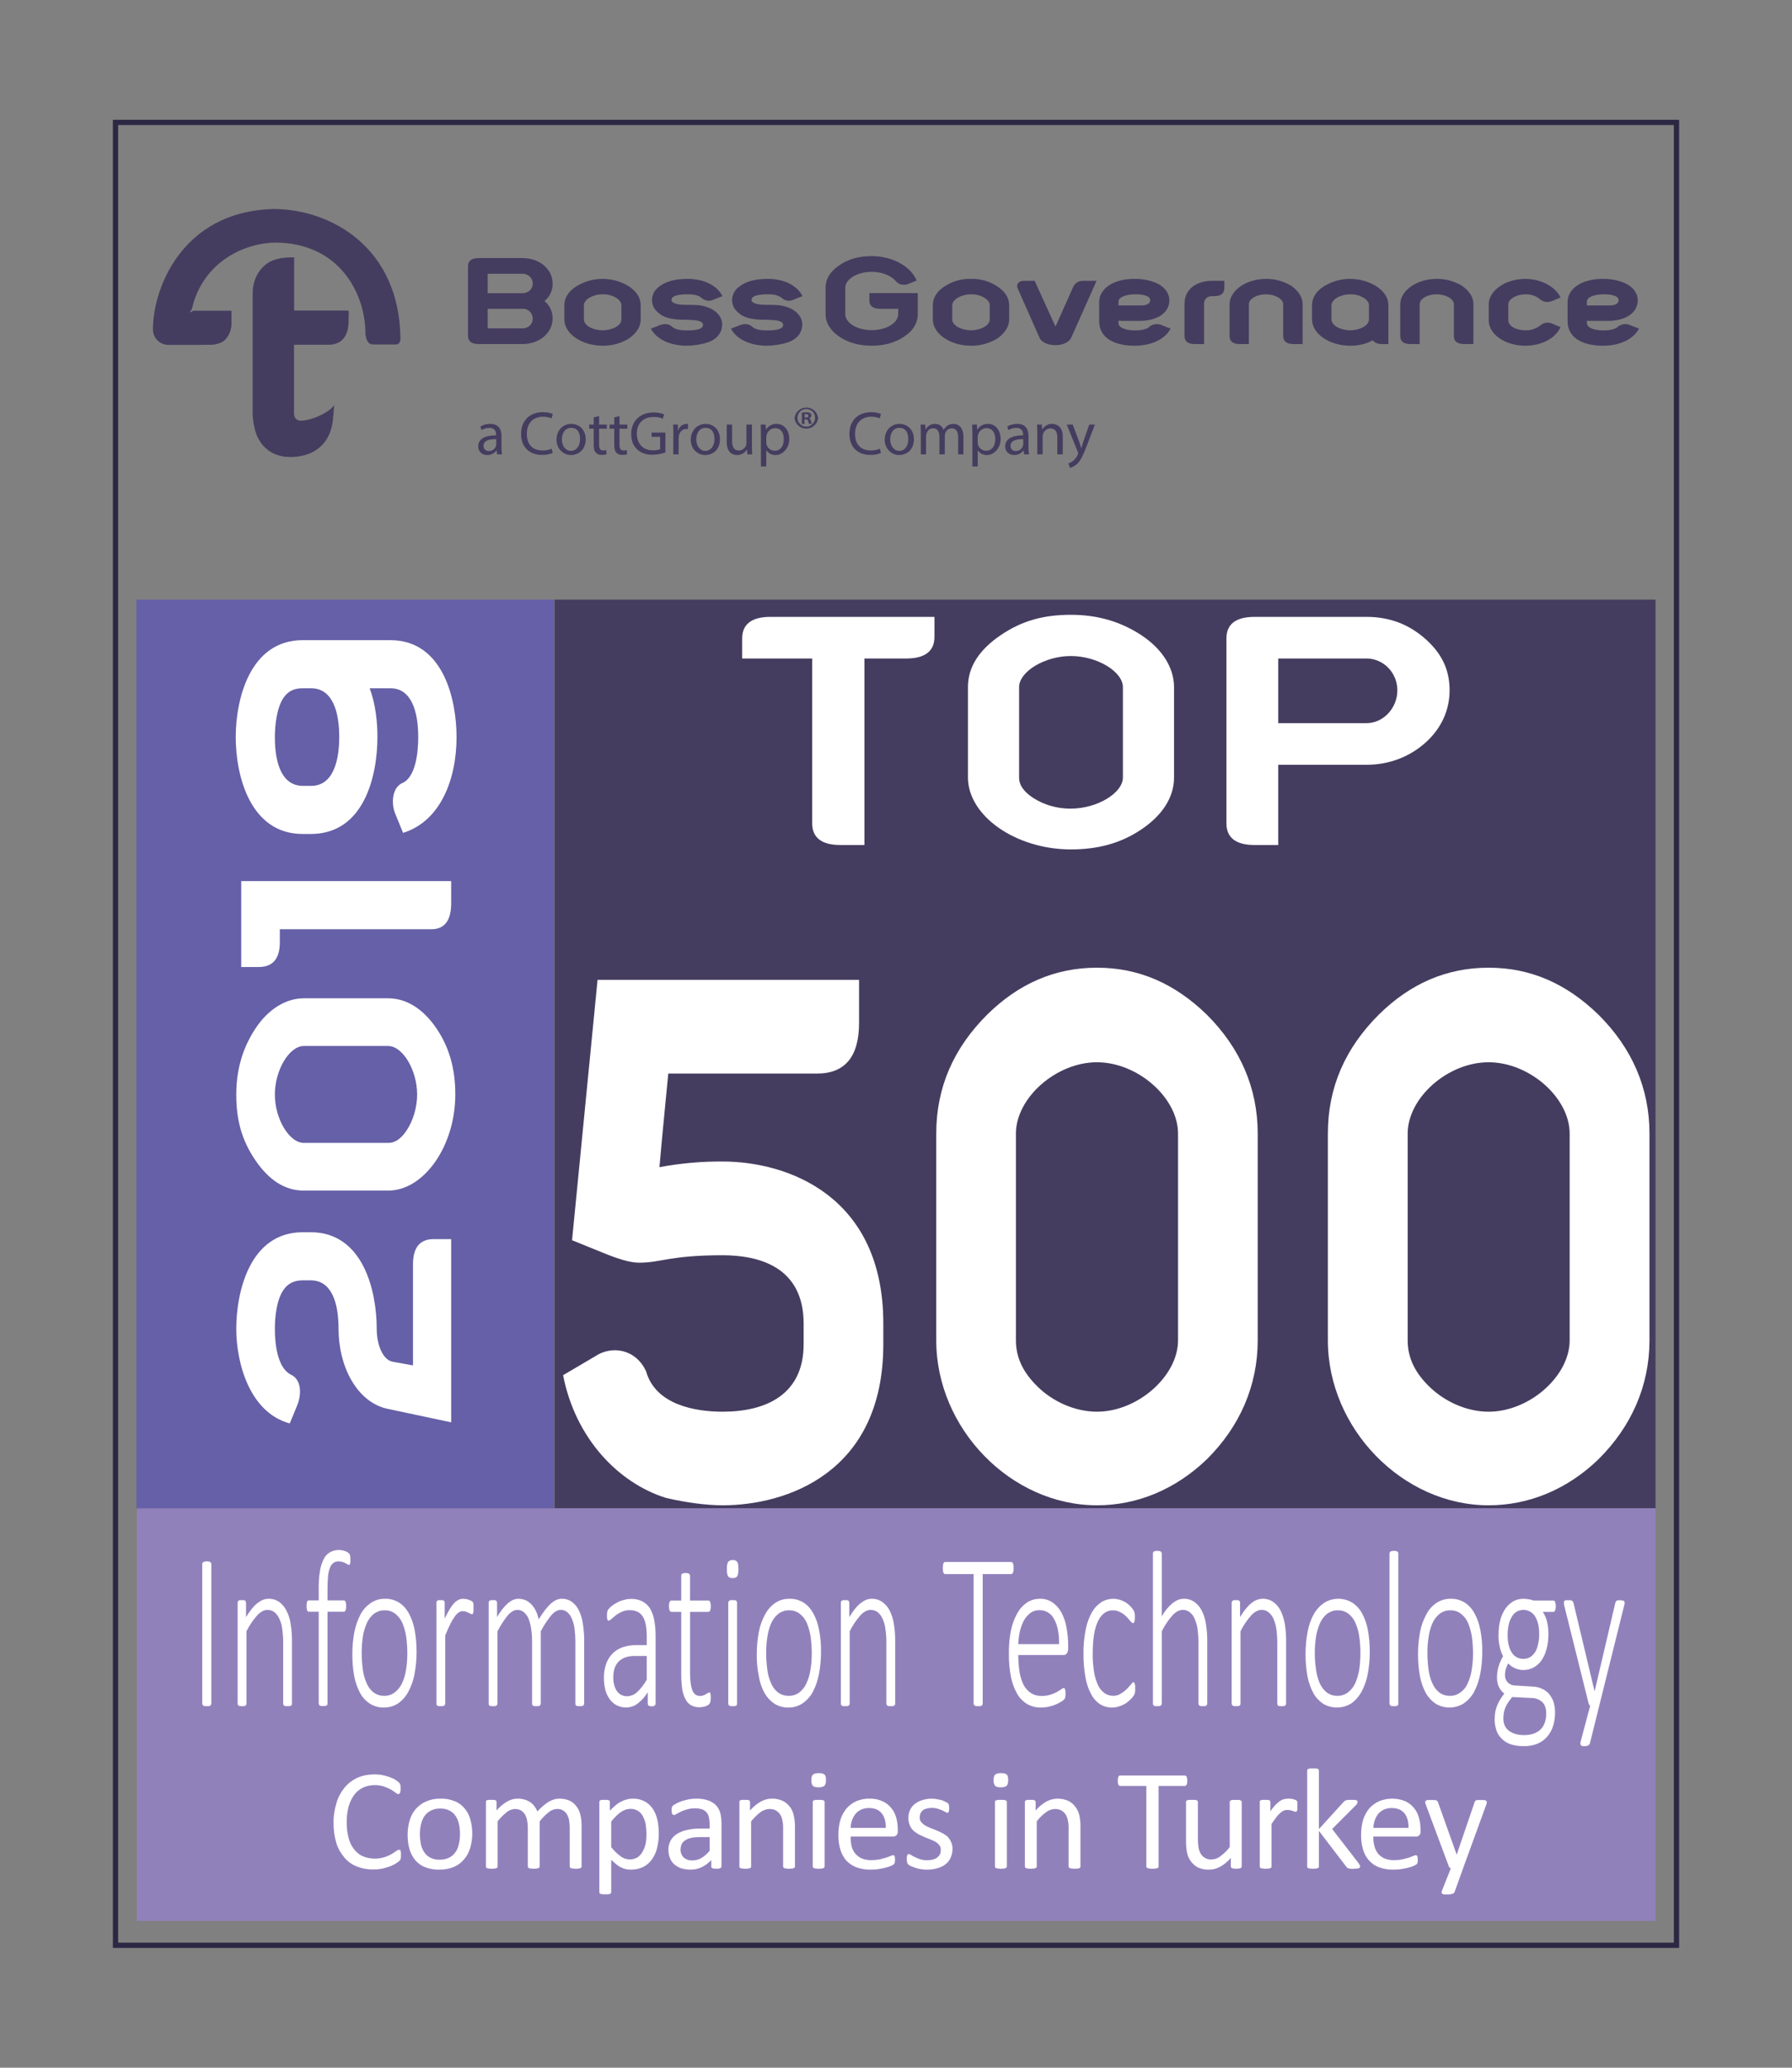 <?xml version="1.0" encoding="utf-8"?>
<!-- Generator: Adobe Illustrator 24.2.3, SVG Export Plug-In . SVG Version: 6.00 Build 0)  -->
<svg version="1.1" id="Layer_1" xmlns="http://www.w3.org/2000/svg" xmlns:xlink="http://www.w3.org/1999/xlink" x="0px" y="0px"
	 viewBox="0 0 1300 1500" style="enable-background:new 0 0 1300 1500;" xml:space="preserve">
<rect x="0" y="0" width="1300" height="1500" fill="#808080" stroke="none"/>
<style type="text/css">
	.st0{fill:#453D5F;}
	.st1{fill:#9181BB;}
	.st2{fill:#6560A7;}
	.st3{fill:#FFFFFF;}
	.st4{fill:none;stroke:#2C2742;stroke-width:3.8;stroke-miterlimit:10;}
</style>
<rect x="402.3" y="435" class="st0" width="798.7" height="659.2"/>
<rect x="99.3" y="1094.2" class="st1" width="1101.7" height="299.3"/>
<rect x="99" y="435" class="st2" width="303" height="659.2"/>
<path class="st3" d="M245.6,964c0-18.9-5-35.2-20.2-35.2h-5.8c-6.4,0-11.1,2.5-14.1,7.2c-4.7,6.9-6.1,18.8-6.1,28
	c0,12.1,2.2,28.5,11.6,33.2c7.8,3.6,7.8,14.1,4.7,22.1l-5.5,13.3c-29.4-8-38.8-44.3-38.8-68.6c0-26.6,9.7-70.1,48.2-70.1h5.8
	c38.2,0,47.9,42.9,47.9,70.1c0,12.1,4.7,22.4,11.3,23.8l15,2.7v-73.3c0-12.2,5-18.3,14.9-18.3h12.8v132.9l-47.1-10
	C258.9,1016.6,245.6,991.4,245.6,964z"/>
<path class="st3" d="M281.6,863.7h-61.2c-13.6,0-25.2-7.4-35.2-22.1s-13.8-29.4-13.8-47.6s4.7-33.8,13.8-47.7s21.9-22.1,35.2-22.1
	h61.2c13.3,0,25.5,7.7,35.2,22.1s13.5,30.2,13.5,47.7C330.3,831.3,307.6,863.7,281.6,863.7z M302.6,794c0-17.8-10.5-35.2-21-35.2
	h-61.2c-10.5,0-21,17.4-21,35.2s10.5,35.1,21,35.1h61.2c5.3,0,9.7-3.3,13.8-9.7S302.6,803.7,302.6,794z"/>
<path class="st3" d="M312.9,674.1H203v9.4c0,11.9-5,18-15.3,18H175v-62.3h152.3v16.1C327.3,667.7,322.6,674.1,312.9,674.1z"/>
<path class="st3" d="M583,975.1v-14.9c0-41.5-32.9-49.6-58.8-49.6c-38.4,0-44.4,5.4-60.6,5.4c-6.5,0-15.3-2.7-26.9-7.5l-21.7-8.8
	l18.5-188.9h189.7v31.3c0,24.4-10.2,36.7-30.5,36.7H484.8c-2.3,24.4-4.1,41.4-6.4,67.9c15.1-2.8,30.4-4.2,45.8-4.1
	c46.7,0,116.6,24.5,116.6,117.6v14.9c0,93.8-70.8,116.9-116.6,116.9c-11.6,0-26.9-2-41.2-5.4c-34.7-10.9-65.7-43.5-74.5-89
	l23.1-13.6c12.1-8.2,29.6-5.5,37.1,10.8c6.9,24.5,36,29.3,55.5,29.3C555.6,1024.1,583,1011.8,583,975.1z"/>
<path class="st3" d="M679.2,972.4V822.3c0-33.3,12.5-61.9,37-86.3c22.7-22.4,49.1-34,79.6-34s56.5,11.6,79.6,34
	c24.5,24.4,37,53.6,37,86.3v150.1c0,32.6-12.9,62.5-37,86.3c-22.7,21.8-50.4,33.3-79.6,33.3C733.3,1092,679.2,1036.3,679.2,972.4z
	 M795.8,1024.1c29.6,0,58.8-25.9,58.8-51.7V822.3c0-25.9-29.2-51.7-58.8-51.7S737,796.4,737,822.3v150.1c0,12.9,5.6,23.8,16.2,34
	S779.6,1024.1,795.8,1024.1z"/>
<path class="st3" d="M963.3,972.4V822.3c0-33.3,12.5-61.9,37-86.3c22.7-22.4,49.1-34,79.6-34s56.5,11.6,79.6,34
	c24.6,24.4,37.1,53.6,37.1,86.3v150.1c0,32.6-13,62.5-37.1,86.3c-22.6,21.8-50.4,33.3-79.6,33.3
	C1017.5,1092,963.3,1036.3,963.3,972.4z M1079.9,1024.1c29.7,0,58.8-25.9,58.8-51.7V822.3c0-25.9-29.1-51.7-58.8-51.7
	s-58.7,25.8-58.7,51.7v150.1c0,12.9,5.5,23.8,16.2,34S1063.7,1024.1,1079.9,1024.1z"/>
<path class="st3" d="M558.9,447.5h119V462c0,10.4-6.9,15.7-20.5,15.7h-30.3V613h-17.5c-13.6,0-20.4-5.4-20.4-15.7V477.7h-50.8v-14.5
	C538.4,452.8,545.3,447.5,558.9,447.5z"/>
<path class="st3" d="M702.2,564v-65.5c0-14.6,8-27,23.7-37.7s31.5-14.8,51-14.8s36.2,5,51.1,14.8s23.7,23.4,23.7,37.7V564
	c0,14.3-8.3,27.3-23.7,37.7s-32.4,14.5-51.1,14.5C736.9,616.2,702.2,591.9,702.2,564z M776.9,586.6c19,0,37.7-11.3,37.7-22.6v-65.5
	c0-11.3-18.7-22.6-37.7-22.6s-37.6,11.3-37.6,22.6V564c0,5.7,3.5,10.4,10.3,14.9C757.8,584.1,767.2,586.7,776.9,586.6z"/>
<path class="st3" d="M889.7,597.3V463.2c0-10.4,6.8-15.7,20.4-15.7h81.3c16.9,0,31.2,5.6,43.3,16.6c12.1,11,16.9,22.8,16.9,36.7
	c0,13.9-5.6,27-16.9,37.4s-26.4,16.6-43.3,16.6h-64.1V613h-17.2C896.5,613,889.7,607.6,889.7,597.3z M991.4,524.6
	c11.9,0,22.3-10.7,22.3-23.8s-10.4-23.1-22.3-23.1h-64.1v46.9H991.4z"/>
<path class="st3" d="M153.3,1235.7c0,0.3-0.1,0.6-0.2,0.9c-0.1,0.3-0.3,0.5-0.5,0.7l-1,0.4h-3.1l-1.1-0.4c-0.2-0.2-0.4-0.4-0.5-0.7
	c-0.1-0.3-0.2-0.6-0.2-0.9v-101c0-0.3,0.1-0.6,0.2-0.9c0.1-0.3,0.3-0.5,0.6-0.6l1-0.4l1.5-0.2l1.6,0.2l1,0.4
	c0.2,0.1,0.4,0.3,0.5,0.6c0.1,0.3,0.2,0.6,0.2,0.9V1235.7z"/>
<path class="st3" d="M211.8,1235.7c0,0.3,0,0.6-0.1,0.9c-0.1,0.3-0.3,0.5-0.5,0.7l-1,0.4h-3.1l-1-0.4c-0.2-0.2-0.4-0.4-0.5-0.7
	c-0.1-0.3-0.2-0.6-0.2-0.9v-43.2c0.1-3.7-0.2-7.4-0.7-11c-0.3-2.5-1-5-2.1-7.3c-0.8-1.8-2-3.4-3.5-4.7c-1.5-1.1-3.3-1.6-5.1-1.6
	c-2.5,0-4.9,1.3-7.4,3.9c-3.1,3.5-5.7,7.4-7.8,11.6v52.3c0,0.3-0.1,0.6-0.2,0.9c-0.1,0.3-0.3,0.5-0.5,0.7l-0.9,0.4H174l-0.9-0.4
	c-0.3-0.2-0.5-0.4-0.6-0.7c0-0.3-0.1-0.6-0.1-0.9v-72.9c0-0.3,0.1-0.6,0.1-0.9c0.1-0.3,0.3-0.5,0.6-0.7l0.9-0.4h3l0.9,0.4
	c0.2,0.2,0.3,0.4,0.4,0.7c0.1,0.3,0.2,0.6,0.2,0.9v10.3c2.8-4.6,5.5-8,8.2-10.1s5.3-3.2,8-3.2c2.9-0.1,5.8,0.8,8.1,2.5
	c2.2,1.7,4,3.9,5.2,6.5c1.5,3,2.5,6.3,2.9,9.6c0.7,4.4,1,8.8,0.9,13.2L211.8,1235.7z"/>
<path class="st3" d="M254.2,1131.7c0,0.6,0,1.2-0.1,1.8c0,0.4-0.1,0.7-0.2,1.1c-0.1,0.2-0.2,0.4-0.3,0.6h-0.5c-0.4,0-0.7-0.2-1-0.4
	l-1.5-0.8c-0.6-0.4-1.4-0.7-2.1-0.9c-0.9-0.3-1.9-0.4-2.8-0.4c-1.4-0.1-2.7,0.3-3.8,1.1c-1.2,0.9-2,2-2.5,3.4c-0.8,2-1.2,4-1.4,6.1
	c-0.3,3-0.4,6.1-0.4,9.1v8.6h11.9c0.3,0,0.5,0.1,0.7,0.3c0.2,0.1,0.3,0.4,0.5,0.7l0.3,1.3c0.1,0.6,0.1,1.2,0.1,1.8
	c0.1,1-0.1,2.1-0.4,3.1c-0.3,0.6-0.7,1-1.2,1h-11.9v66.4c0,0.3,0,0.6-0.1,0.9c-0.1,0.3-0.3,0.5-0.6,0.7l-1,0.4h-3l-1-0.4
	c-0.3-0.2-0.5-0.4-0.5-0.7c-0.1-0.3-0.2-0.6-0.2-0.9v-66.4h-7.3c-0.5-0.1-1-0.5-1.1-1c-0.3-1-0.5-2.1-0.4-3.1c0-0.6,0-1.2,0.1-1.8
	c0-0.5,0.1-0.9,0.3-1.3c0.1-0.3,0.2-0.6,0.4-0.7c0.2-0.2,0.4-0.3,0.7-0.3h7.3v-8.3c-0.1-4.4,0.2-8.7,0.9-13c0.4-3.1,1.4-6,2.8-8.8
	c1-2.1,2.6-3.8,4.6-4.9c2-1.1,4.2-1.6,6.5-1.6c1.2,0,2.4,0.2,3.6,0.6c0.9,0.2,1.8,0.6,2.6,1.1c0.4,0.3,0.8,0.6,1.2,1
	c0.2,0.4,0.4,0.7,0.5,1.1c0.1,0.5,0.2,1,0.2,1.5C254.2,1130.4,254.2,1131,254.2,1131.7z"/>
<path class="st3" d="M302.2,1198.5c0,5.4-0.5,10.7-1.5,16c-0.8,4.5-2.4,8.8-4.5,12.8c-1.8,3.4-4.3,6.2-7.4,8.4
	c-3.1,2-6.7,3.1-10.4,3c-3.5,0.1-6.9-0.9-9.9-2.7c-3-1.9-5.5-4.6-7.2-7.7c-2-3.8-3.5-7.9-4.3-12.2c-1-5.3-1.4-10.8-1.4-16.2
	c0-5.4,0.5-10.8,1.5-16.1c0.9-4.4,2.3-8.6,4.4-12.6c1.8-3.4,4.4-6.2,7.5-8.4c3.1-2,6.7-3.1,10.4-3c3.5-0.1,7,0.9,10,2.7
	c3,1.9,5.4,4.6,7.1,7.7c2.1,3.8,3.5,7.9,4.3,12.2C301.8,1187.7,302.2,1193.1,302.2,1198.5z M295.5,1199.4c0-4-0.3-8-0.8-11.9
	c-0.5-3.4-1.4-6.7-2.7-9.9c-1.1-2.7-2.9-5-5.1-6.8c-2.2-1.8-5-2.7-7.9-2.6c-2.7-0.1-5.3,0.8-7.5,2.3c-2.2,1.8-4,4-5.2,6.5
	c-1.4,3.1-2.4,6.4-3,9.8c-1.2,8-1.2,16.2-0.1,24.2c0.4,3.4,1.3,6.8,2.7,9.9c1.1,2.7,2.8,5,5,6.8c2.3,1.7,5.1,2.6,7.9,2.5
	c2.7,0.1,5.3-0.8,7.5-2.4c2.2-1.7,4-3.9,5.2-6.4c1.5-3.1,2.5-6.4,3-9.8C295.2,1207.6,295.5,1203.5,295.5,1199.4z"/>
<path class="st3" d="M343.5,1166.5v2.1c-0.1,0.5-0.1,1-0.2,1.3l-0.3,0.9l-0.5,0.2l-1.2-0.3l-1.5-0.8l-1.9-0.8
	c-0.7-0.2-1.5-0.3-2.2-0.3c-1,0-2,0.3-2.9,0.9c-1.1,0.8-2.1,1.8-2.9,3c-1.2,1.7-2.3,3.5-3.2,5.4c-1.1,2.3-2.4,5-3.7,8.3v49.3
	c0,0.3-0.1,0.6-0.2,0.9c-0.1,0.3-0.3,0.5-0.5,0.7l-1,0.4h-3.1l-1-0.4c-0.2-0.2-0.4-0.4-0.5-0.7c-0.1-0.3-0.1-0.6-0.1-0.9v-72.9
	c0-0.3,0-0.6,0.1-0.9l0.5-0.7l1-0.4h2.9l0.9,0.4c0.2,0.2,0.4,0.4,0.5,0.7c0.1,0.3,0.1,0.6,0.1,0.9v11.5c1.1-2.5,2.5-5,3.9-7.4
	c1-1.6,2.1-3.1,3.4-4.4c0.9-0.9,2-1.6,3.1-2.1c1-0.4,2.1-0.6,3.2-0.6l1.6,0.2c0.6,0,1.3,0.2,1.9,0.4l1.9,0.8
	c0.5,0.2,0.9,0.4,1.2,0.8l0.4,0.6c0.1,0.2,0.1,0.5,0.2,0.7c0,0.3,0.1,0.7,0.1,1.2L343.5,1166.5z"/>
<path class="st3" d="M423.8,1235.7c0,0.3-0.1,0.6-0.2,0.9c-0.1,0.3-0.3,0.5-0.5,0.7l-1,0.4H419l-1-0.4c-0.2-0.2-0.4-0.4-0.5-0.7
	c-0.1-0.3-0.1-0.6-0.1-0.9v-44.8c0-3.1-0.2-6.3-0.6-9.4c-0.3-2.5-1-5-2-7.3c-0.7-1.8-1.8-3.4-3.3-4.7c-1.3-1.1-3.1-1.7-4.8-1.6
	c-2.2,0-4.5,1.3-6.8,3.9c-2.9,3.6-5.5,7.5-7.6,11.6v52.3c0,0.3-0.1,0.6-0.2,0.9c-0.1,0.3-0.3,0.5-0.5,0.7l-0.9,0.4h-3.1l-1-0.4
	c-0.2-0.2-0.4-0.4-0.5-0.7c-0.1-0.3-0.1-0.6-0.1-0.9v-44.8c0-3.1-0.2-6.3-0.7-9.4c-0.3-2.5-1-5-1.9-7.3c-0.7-1.8-1.9-3.4-3.4-4.7
	c-1.3-1.1-3-1.6-4.7-1.6c-2.3,0-4.6,1.3-6.9,3.9c-2.9,3.6-5.4,7.5-7.5,11.6v52.3c0,0.3-0.1,0.6-0.2,0.9c-0.1,0.3-0.3,0.5-0.5,0.7
	l-1,0.4h-3.1l-1-0.4c-0.2-0.2-0.4-0.4-0.5-0.7c-0.1-0.3-0.1-0.6-0.1-0.9v-72.9c0-0.3,0-0.6,0.1-0.9l0.5-0.7l1-0.4h3l0.9,0.4
	c0.2,0.2,0.3,0.4,0.4,0.7c0.1,0.3,0.2,0.6,0.2,0.9v10.3c2.1-3.8,4.7-7.2,7.9-10.1c2.5-2.1,5-3.2,7.5-3.2c1.9,0,3.7,0.4,5.4,1.1
	c1.6,0.7,3,1.8,4.2,3.1c1.3,1.4,2.4,3,3.2,4.7c0.9,1.9,1.5,3.9,2,6c1.5-2.4,3.1-4.8,4.8-7c1.3-1.6,2.7-3.2,4.2-4.6
	c1.2-1,2.5-1.9,3.9-2.5c1.2-0.5,2.4-0.8,3.7-0.8c2.8-0.1,5.6,0.8,7.8,2.5c2.2,1.7,3.9,4,5,6.5c1.4,3,2.3,6.3,2.7,9.6
	c0.6,3.8,0.9,7.7,0.9,11.6V1235.7z"/>
<path class="st3" d="M475.6,1235.7c0,0.5-0.1,0.9-0.4,1.3c-0.2,0.3-0.5,0.5-0.9,0.6c-0.5,0.2-1,0.2-1.5,0.2c-0.5,0.1-1.1,0-1.6-0.2
	c-0.4-0.1-0.7-0.3-1-0.6c-0.2-0.4-0.3-0.8-0.3-1.3v-8.1c-1.9,3.2-4.4,6-7.3,8.2c-2.3,1.8-5.2,2.8-8.2,2.9c-2.4,0-4.7-0.5-6.8-1.5
	c-2-1-3.8-2.5-5.1-4.3c-1.5-2-2.6-4.3-3.3-6.7c-0.7-2.9-1.1-5.8-1.1-8.8c-0.1-3.6,0.5-7.2,1.7-10.6c1-2.8,2.6-5.3,4.7-7.4
	c2.1-2,4.6-3.6,7.4-4.5c3.1-1,6.3-1.5,9.5-1.5h7.8v-6.3c0-2.7-0.2-5.5-0.7-8.2c-0.3-2.1-1-4.2-2.1-6c-0.9-1.5-2.1-2.8-3.7-3.6
	c-1.8-0.8-3.7-1.3-5.7-1.2c-2-0.1-4,0.3-5.8,1.1c-1.6,0.7-3.1,1.6-4.5,2.6l-3.2,2.7c-0.8,0.7-1.4,1.1-1.8,1.1h-0.6
	c-0.2-0.1-0.4-0.4-0.4-0.6c-0.2-0.4-0.3-0.8-0.3-1.2c-0.1-0.5-0.1-1.1-0.1-1.6c0-0.9,0.1-1.8,0.2-2.7c0.1-0.7,0.4-1.4,0.8-2
	c0.7-0.9,1.5-1.7,2.4-2.4c1.2-1,2.5-1.8,3.9-2.5c1.5-0.9,3.2-1.5,4.9-1.9c1.7-0.5,3.4-0.8,5.1-0.8c2.9-0.1,5.8,0.5,8.4,1.8
	c2.3,1.2,4.2,3,5.6,5.2c1.5,2.6,2.5,5.4,3,8.4c0.7,3.7,1,7.4,1,11.2V1235.7z M469.2,1201.3h-8.9c-2.3,0-4.6,0.3-6.8,1.1
	c-1.8,0.6-3.4,1.7-4.8,3c-1.3,1.4-2.3,3.1-2.9,4.9c-0.6,2.1-0.9,4.2-0.9,6.4c0,4.2,0.9,7.5,2.6,10c1.7,2.5,4.5,3.9,7.5,3.8
	c2.7-0.1,5.3-1.1,7.2-3c2.8-2.6,5.1-5.7,7-9L469.2,1201.3z"/>
<path class="st3" d="M515.6,1231.4c0,0.9,0,1.8-0.2,2.7c-0.1,1.1-0.7,2.2-1.7,2.8l-1.8,0.9l-2.2,0.5c-0.7,0.2-1.5,0.2-2.2,0.2
	c-2.1,0.1-4.2-0.4-6.1-1.4c-1.8-1-3.2-2.6-4.1-4.4c-1.2-2.3-2-4.8-2.4-7.4c-0.5-3.5-0.7-7.1-0.7-10.7v-45.3h-7.3
	c-0.5-0.1-1-0.5-1.1-1c-0.4-1-0.5-2-0.5-3.1c0-0.7,0.1-1.3,0.1-1.8c0.1-0.4,0.2-0.9,0.4-1.3c0.1-0.3,0.3-0.5,0.5-0.7
	c0.2-0.2,0.4-0.3,0.6-0.3h7.3v-17.9c0-0.3,0-0.5,0.1-0.8c0.2-0.6,0.8-1.1,1.5-1.1l1.6-0.2l1.5,0.2c0.4,0,0.7,0.1,1,0.4
	c0.2,0.2,0.4,0.4,0.5,0.7c0.1,0.2,0.2,0.5,0.2,0.8v17.9H514c0.3,0,0.5,0.1,0.7,0.3c0.2,0.1,0.3,0.4,0.5,0.7l0.3,1.3
	c0.1,0.6,0.1,1.2,0.1,1.8c0.1,1-0.1,2.1-0.4,3.1c-0.3,0.6-0.7,1-1.2,1h-13.4v44c0,5.6,0.5,9.8,1.6,12.7s2.9,4.3,5.7,4.3
	c0.8,0,1.6-0.1,2.4-0.4c0.7-0.2,1.3-0.5,1.8-0.9l1.4-0.8c0.3-0.2,0.6-0.4,1-0.4h0.5c0.1,0.2,0.2,0.4,0.3,0.6
	c0.1,0.4,0.2,0.7,0.2,1.1C515.6,1230.1,515.6,1230.8,515.6,1231.4z"/>
<path class="st3" d="M535.7,1138.2c0,2.6-0.3,4.4-0.9,5.3s-1.7,1.3-3.3,1.3s-2.7-0.4-3.3-1.3s-0.9-2.6-0.9-5.2s0.3-4.3,0.9-5.2
	c0.8-1,2.1-1.5,3.4-1.4c1.2-0.1,2.4,0.4,3.2,1.3C535.4,1133.9,535.7,1135.7,535.7,1138.2z M534.7,1235.7c0,0.3,0,0.6-0.1,0.9
	c-0.1,0.3-0.3,0.5-0.5,0.7l-1,0.4H530l-1-0.4c-0.2-0.2-0.4-0.4-0.5-0.7c-0.1-0.3-0.2-0.6-0.2-0.9v-72.9c0-0.3,0.1-0.6,0.2-0.9
	c0.1-0.3,0.3-0.5,0.5-0.7l1-0.4h3.1l1,0.4l0.5,0.7c0.1,0.3,0.1,0.6,0.1,0.9L534.7,1235.7z"/>
<path class="st3" d="M595.6,1198.5c0,5.4-0.5,10.7-1.5,16c-0.9,4.5-2.3,8.8-4.4,12.8c-1.8,3.4-4.4,6.2-7.5,8.4
	c-3.1,2-6.6,3.1-10.3,3c-3.5,0.1-7-0.9-10-2.7c-3-2-5.4-4.6-7.2-7.7c-2.1-3.8-3.5-7.9-4.2-12.2c-1.1-5.3-1.6-10.8-1.5-16.2
	c0-5.4,0.5-10.8,1.5-16.1c0.8-4.4,2.4-8.7,4.5-12.6c1.8-3.4,4.3-6.2,7.4-8.4c3.1-2,6.7-3.1,10.4-3c3.5-0.1,7,0.9,10,2.7
	c3,1.9,5.4,4.6,7.1,7.7c2.1,3.8,3.5,7.9,4.3,12.2C595.2,1187.7,595.7,1193.1,595.6,1198.5z M588.9,1199.4c0-4-0.3-8-0.8-11.9
	c-0.5-3.4-1.4-6.7-2.7-9.9c-1.1-2.7-2.8-5-5.1-6.8c-2.2-1.8-5-2.7-7.9-2.6c-2.7-0.1-5.3,0.8-7.5,2.3c-2.2,1.8-4,4-5.2,6.5
	c-1.4,3.1-2.4,6.4-2.9,9.8c-0.7,4-1,8.1-1,12.2c0,4,0.3,8,0.8,12c0.4,3.4,1.3,6.8,2.7,9.9c1.1,2.7,2.8,5,5,6.8
	c2.3,1.7,5.1,2.6,7.9,2.5c2.7,0.1,5.4-0.8,7.6-2.4c2.2-1.7,4-3.9,5.1-6.4c1.5-3.1,2.5-6.4,3-9.8
	C588.6,1207.6,588.9,1203.5,588.9,1199.4L588.9,1199.4z"/>
<path class="st3" d="M649.4,1235.7c0,0.3,0,0.6-0.1,0.9c-0.1,0.3-0.3,0.5-0.6,0.7l-0.9,0.4h-3.1l-1-0.4c-0.2-0.2-0.4-0.4-0.5-0.7
	c-0.1-0.3-0.2-0.6-0.2-0.9v-43.2c0.1-3.7-0.2-7.4-0.7-11c-0.3-2.5-1-5-2.1-7.3c-0.8-1.8-2-3.4-3.5-4.7c-1.5-1.1-3.3-1.6-5.1-1.6
	c-2.5,0-5,1.3-7.4,3.9c-3.1,3.5-5.7,7.4-7.8,11.6v52.3c0,0.3-0.1,0.6-0.2,0.9c-0.1,0.3-0.3,0.5-0.5,0.7l-1,0.4h-3.1l-1-0.4
	c-0.2-0.2-0.4-0.4-0.5-0.7c-0.1-0.3-0.1-0.6-0.1-0.9v-72.9c0-0.3,0-0.6,0.1-0.9l0.5-0.7l1-0.4h3l0.9,0.4c0.2,0.2,0.3,0.4,0.4,0.7
	c0.1,0.3,0.2,0.6,0.2,0.9v10.3c2.8-4.6,5.5-8,8.2-10.1s5.3-3.2,8-3.2c2.9-0.1,5.7,0.8,8,2.5c2.3,1.7,4.1,3.9,5.3,6.5
	c1.5,3,2.4,6.3,2.9,9.6c0.7,4.4,1,8.8,0.9,13.2L649.4,1235.7z"/>
<path class="st3" d="M735.3,1137.6c0,0.6,0,1.3-0.1,1.9l-0.3,1.3l-0.6,0.8c-0.2,0.2-0.4,0.3-0.7,0.3h-20.7v93.8
	c0,0.3-0.1,0.6-0.2,0.9c-0.1,0.3-0.3,0.5-0.5,0.7l-1,0.4h-3.1l-1.1-0.4c-0.2-0.2-0.4-0.4-0.5-0.7c-0.1-0.3-0.2-0.6-0.2-0.9v-93.8
	h-20.7c-0.3,0-0.5-0.1-0.7-0.3c-0.2-0.2-0.4-0.5-0.5-0.8c-0.2-0.4-0.3-0.8-0.3-1.3c-0.1-0.6-0.1-1.3-0.1-1.9c0-0.7,0-1.3,0.1-2
	c0-0.5,0.1-1,0.3-1.4c0.1-0.3,0.3-0.6,0.5-0.8c0.2-0.2,0.4-0.3,0.7-0.3h48c0.3,0,0.5,0.1,0.7,0.3c0.2,0.2,0.4,0.5,0.6,0.8l0.3,1.4
	C735.3,1136.3,735.3,1136.9,735.3,1137.6z"/>
<path class="st3" d="M774.9,1195.5c0.1,1.4-0.2,2.8-1,4c-0.5,0.6-1.2,1-2,1.1h-33.2c0,4.1,0.3,8.2,0.9,12.2c0.5,3.3,1.5,6.4,2.9,9.4
	c1.3,2.4,3.1,4.5,5.4,6c2.4,1.5,5.2,2.2,8,2.1c2.1,0,4.1-0.3,6.1-0.9c1.6-0.5,3.1-1.1,4.6-1.9l3.3-2c0.5-0.5,1.1-0.8,1.8-0.9
	c0.2,0,0.4,0.1,0.6,0.3c0.2,0.2,0.3,0.4,0.4,0.7c0.1,0.4,0.2,0.9,0.2,1.3c0.1,0.7,0.1,1.4,0.1,2.1c0,0.3,0,0.7-0.1,1
	c0,0.3,0,0.7-0.1,1c0,0.3-0.1,0.6-0.2,0.9l-0.5,0.8c-0.5,0.5-1,1-1.6,1.4c-1.2,0.7-2.4,1.4-3.7,2c-1.7,0.8-3.4,1.4-5.2,1.8
	c-2.1,0.5-4.2,0.8-6.4,0.8c-3.5,0.1-7-0.8-10-2.5c-3-1.8-5.6-4.4-7.3-7.5c-2.2-3.8-3.7-8-4.5-12.3c-1.1-5.6-1.6-11.3-1.5-17
	c-0.1-5.6,0.4-11.1,1.5-16.6c0.9-4.4,2.4-8.6,4.6-12.5c1.7-3.1,4.1-5.8,7.1-7.8c2.8-1.8,6-2.7,9.3-2.7c3.3-0.1,6.6,0.9,9.3,2.8
	c2.7,1.9,4.8,4.4,6.4,7.3c1.7,3.4,3,7,3.6,10.8c0.8,4.3,1.2,8.6,1.2,12.9L774.9,1195.5z M768.3,1192.7c0.1-7.7-1.1-13.8-3.6-18.1
	c-2-4.1-6.2-6.7-10.8-6.5c-2.3-0.1-4.5,0.6-6.4,2c-1.9,1.5-3.5,3.3-4.7,5.4c-1.3,2.5-2.3,5.2-2.9,7.9c-0.7,3.1-1.1,6.2-1.2,9.3
	L768.3,1192.7z"/>
<path class="st3" d="M823.5,1224.9v1.8c0,0.4-0.1,0.9-0.2,1.3c0,0.4-0.1,0.7-0.3,1c-0.2,0.5-0.5,1-0.9,1.5c-0.6,1-1.4,1.8-2.3,2.6
	c-1.1,1.1-2.3,2.1-3.7,2.9c-1.4,0.8-2.9,1.5-4.4,1.9c-1.6,0.6-3.2,0.8-4.9,0.8c-3.1,0.1-6.2-0.8-8.9-2.5c-2.8-1.9-5-4.5-6.5-7.5
	c-2-3.8-3.3-8-4-12.2c-1-5.5-1.4-11-1.4-16.6c-0.1-6.1,0.5-12.2,1.7-18.2c0.9-4.4,2.4-8.5,4.6-12.4c1.7-2.9,4.1-5.4,6.9-7.2
	c2.6-1.5,5.5-2.3,8.5-2.3c1.6,0,3.1,0.3,4.6,0.7c1.4,0.5,2.8,1.1,4.1,1.8c1.2,0.8,2.3,1.6,3.3,2.6c0.8,0.8,1.5,1.6,2.1,2.5
	c0.4,0.5,0.7,1,0.9,1.5c0.2,0.4,0.3,0.8,0.4,1.2c0.1,0.4,0.1,0.9,0.2,1.4v1.8c0.1,1.1-0.1,2.2-0.4,3.3c-0.3,0.6-0.7,0.9-1,0.9
	s-1.1-0.5-1.9-1.5c-0.9-1.1-1.8-2.2-2.8-3.2c-1.2-1.2-2.7-2.3-4.2-3.1c-1.7-1-3.8-1.6-5.8-1.5c-4.6,0-8.2,2.7-10.8,8.1
	c-2.5,5.3-3.7,13.1-3.7,23.3c-0.1,4.5,0.3,9,1,13.4c0.5,3.3,1.5,6.5,2.9,9.6c1.1,2.3,2.7,4.2,4.7,5.7c1.8,1.2,3.9,1.9,6.1,1.9
	c2,0.1,4-0.5,5.7-1.6c1.6-0.9,3-2,4.3-3.3c1.2-1.3,2.3-2.4,3.1-3.4s1.4-1.6,1.8-1.6c0.2,0,0.4,0.1,0.5,0.3c0.2,0.3,0.3,0.6,0.4,0.9
	l0.3,1.5L823.5,1224.9z"/>
<path class="st3" d="M875.8,1235.7c0,0.3,0,0.6-0.2,0.9c-0.1,0.3-0.3,0.5-0.5,0.7l-0.9,0.4h-3.1l-1-0.4c-0.2-0.2-0.4-0.4-0.5-0.7
	c-0.1-0.3-0.2-0.6-0.2-0.9v-43.2c0.1-3.7-0.2-7.4-0.7-11c-0.3-2.5-1.1-5-2.1-7.3c-0.8-1.9-2-3.5-3.6-4.7c-1.4-1.1-3.2-1.7-5-1.6
	c-2.5,0-5,1.3-7.4,3.9c-3.1,3.5-5.7,7.4-7.8,11.6v52.3c0,0.3-0.1,0.6-0.2,0.9c-0.1,0.3-0.3,0.5-0.5,0.7l-1,0.4H838l-1-0.4
	c-0.2-0.2-0.4-0.4-0.5-0.7c-0.1-0.3-0.1-0.6-0.1-0.9v-108.6c0-0.3,0-0.6,0.1-0.9c0.1-0.2,0.3-0.4,0.5-0.6c0.3-0.2,0.6-0.4,1-0.4
	l1.6-0.2l1.5,0.2c0.4,0,0.7,0.1,1,0.4c0.2,0.2,0.4,0.4,0.5,0.6c0.1,0.3,0.2,0.6,0.2,0.9v45.5c2-3.7,4.7-7,7.9-9.7
	c2.7-2,5.3-3.1,8-3.1c2.9-0.1,5.7,0.8,8,2.5c2.3,1.7,4.1,3.9,5.3,6.5c1.5,3,2.4,6.3,2.9,9.6c0.7,4.4,1,8.8,0.9,13.2L875.8,1235.7z"
	/>
<path class="st3" d="M933,1235.7c0,0.3-0.1,0.6-0.2,0.9c-0.1,0.3-0.3,0.5-0.5,0.7l-1,0.4h-3.1l-1-0.4c-0.2-0.2-0.4-0.4-0.5-0.7
	c-0.1-0.3-0.1-0.6-0.1-0.9v-43.2c0-3.7-0.2-7.4-0.7-11c-0.4-2.5-1.1-5-2.1-7.3c-0.8-1.8-2.1-3.4-3.6-4.7c-1.5-1.1-3.3-1.7-5.1-1.6
	c-2.4,0-4.9,1.3-7.4,3.9c-3.1,3.5-5.7,7.4-7.8,11.6v52.3c0,0.3,0,0.6-0.1,0.9c-0.1,0.3-0.3,0.5-0.6,0.7l-0.9,0.4h-3.1l-1-0.4
	c-0.2-0.2-0.4-0.4-0.5-0.7c-0.1-0.3-0.2-0.6-0.2-0.9v-72.9c0-0.3,0.1-0.6,0.2-0.9c0.1-0.3,0.3-0.5,0.5-0.7l0.9-0.4h3l0.9,0.4
	l0.5,0.7c0.1,0.3,0.1,0.6,0.1,0.9v10.3c2.8-4.6,5.5-8,8.2-10.1c2.2-1.9,5.1-3.1,8-3.2c2.9-0.1,5.8,0.8,8.1,2.5
	c2.3,1.7,4.1,3.9,5.3,6.5c1.4,3,2.4,6.3,2.9,9.6c0.7,4.4,1,8.8,0.9,13.2L933,1235.7z"/>
<path class="st3" d="M993.7,1198.5c0,5.4-0.5,10.7-1.5,16c-0.8,4.5-2.4,8.8-4.5,12.8c-1.8,3.3-4.3,6.2-7.4,8.4
	c-6.2,3.9-14.1,4-20.4,0.3c-2.9-2-5.4-4.6-7.1-7.7c-2-3.8-3.5-7.9-4.3-12.2c-1-5.3-1.4-10.8-1.4-16.2c0-5.4,0.5-10.8,1.5-16.1
	c0.8-4.4,2.2-8.7,4.4-12.6c1.8-3.4,4.4-6.2,7.5-8.4c6.2-3.9,14-4,20.3-0.3c3,1.9,5.5,4.6,7.2,7.7c2.1,3.8,3.5,7.9,4.3,12.2
	C993.3,1187.7,993.7,1193.1,993.7,1198.5z M986.9,1199.4c0-4-0.2-8-0.8-11.9c-0.4-3.4-1.3-6.7-2.7-9.9c-1-2.7-2.8-5-5-6.8
	c-2.3-1.8-5-2.7-7.9-2.6c-2.7-0.1-5.3,0.8-7.5,2.3c-2.2,1.7-4,4-5.2,6.5c-1.4,3.1-2.4,6.4-3,9.8c-1.3,8-1.3,16.2-0.1,24.2
	c0.4,3.4,1.3,6.7,2.6,9.9c1.1,2.6,2.9,5,5.1,6.8c2.3,1.7,5.1,2.6,7.9,2.5c2.7,0.1,5.3-0.8,7.5-2.4c2.2-1.7,4-3.9,5.2-6.4
	c1.4-3.1,2.4-6.4,3-9.8C986.6,1207.6,986.9,1203.5,986.9,1199.4z"/>
<path class="st3" d="M1014.4,1235.7c0,0.3,0,0.6-0.1,0.9c-0.1,0.3-0.3,0.5-0.5,0.7l-1,0.4h-3.1l-1-0.4c-0.2-0.2-0.4-0.4-0.5-0.7
	c-0.1-0.3-0.2-0.6-0.2-0.9v-108.6c0-0.3,0.1-0.6,0.2-0.9c0.1-0.2,0.2-0.5,0.5-0.6c0.3-0.3,0.6-0.4,1-0.4l1.5-0.2l1.6,0.2
	c0.4,0,0.7,0.2,1,0.4c0.2,0.2,0.4,0.4,0.5,0.6c0.1,0.3,0.1,0.6,0.1,0.9V1235.7z"/>
<path class="st3" d="M1075.3,1198.5c0,5.4-0.5,10.7-1.5,16c-0.9,4.5-2.3,8.8-4.4,12.8c-1.8,3.4-4.4,6.2-7.5,8.4
	c-6.2,3.9-14,4-20.3,0.3c-3-2-5.4-4.6-7.2-7.7c-2-3.8-3.5-7.9-4.3-12.2c-1-5.3-1.4-10.8-1.4-16.2c0-5.4,0.5-10.8,1.5-16.1
	c0.8-4.4,2.4-8.7,4.5-12.6c1.7-3.4,4.3-6.3,7.4-8.4c3.1-2,6.7-3.1,10.4-3c3.5-0.1,7,0.9,10,2.7c3,1.9,5.4,4.6,7.1,7.7
	c2.1,3.8,3.5,7.9,4.3,12.2C1074.9,1187.7,1075.4,1193.1,1075.3,1198.5z M1068.6,1199.4c0-4-0.3-8-0.8-11.9c-0.5-3.4-1.4-6.7-2.7-9.9
	c-1.1-2.7-2.9-5-5.1-6.8c-2.2-1.8-5-2.7-7.9-2.6c-2.7-0.1-5.3,0.8-7.5,2.3c-2.2,1.8-4,4-5.2,6.5c-1.4,3.1-2.4,6.4-2.9,9.8
	c-0.7,4-1,8.1-1,12.2c0,4,0.3,8,0.8,12c0.4,3.4,1.3,6.8,2.7,9.9c1.1,2.7,2.8,5,5,6.8c2.3,1.7,5.1,2.6,7.9,2.5
	c2.7,0.1,5.3-0.8,7.5-2.4c2.3-1.6,4.1-3.8,5.2-6.4c1.5-3.1,2.5-6.4,3-9.8C1068.3,1207.6,1068.6,1203.5,1068.6,1199.4L1068.6,1199.4z
	"/>
<path class="st3" d="M1128.6,1165.2c0.1,1.1-0.1,2.2-0.5,3.2c-0.2,0.5-0.7,0.9-1.2,0.9h-7.7c1.5,2.3,2.6,4.8,3.2,7.5
	c0.6,2.8,0.9,5.7,0.9,8.6c0,3.7-0.4,7.4-1.4,11c-0.7,2.9-2,5.7-3.7,8.2c-1.5,2.1-3.4,3.8-5.7,5.1c-2.3,1.2-4.8,1.8-7.4,1.8
	c-2.1,0-4.3-0.5-6.2-1.4c-1.8-0.8-3.4-1.9-4.7-3.4c-0.7,1.1-1.3,2.4-1.7,3.7c-0.5,1.6-0.7,3.2-0.7,4.9c-0.1,4,3,7.3,7,7.4
	c0,0,0,0,0,0l13.2,0.8c2.1,0.1,4.2,0.5,6.2,1.4c2,0.8,3.7,2,5.2,3.5c1.5,1.8,2.7,3.7,3.5,5.9c0.8,2.6,1.3,5.4,1.2,8.1
	c0,3.1-0.4,6.3-1.3,9.3c-0.8,2.8-2.2,5.5-4.1,7.8c-1.9,2.3-4.3,4.1-7,5.3c-3.3,1.4-6.8,2-10.3,1.9c-3.3,0.1-6.6-0.4-9.7-1.4
	c-2.5-0.9-4.7-2.3-6.5-4.2c-1.7-1.7-3-3.8-3.7-6.1c-0.8-2.5-1.2-5.1-1.2-7.7c0-1.8,0.2-3.5,0.4-5.3c0.3-1.6,0.8-3.2,1.4-4.7
	c0.6-1.6,1.3-3,2.2-4.4c0.9-1.5,1.9-2.9,3-4.3c-1.7-1.3-3.1-3-4-5c-0.9-2-1.3-4.2-1.3-6.4c-0.1-3,0.4-6,1.3-8.8
	c0.8-2.4,1.8-4.7,3.1-6.9c-1.1-2.1-1.9-4.4-2.4-6.7c-0.6-2.9-1-5.8-0.9-8.7c0-3.7,0.4-7.4,1.3-11c0.8-3,2.1-5.8,3.8-8.3
	c1.5-2.1,3.5-3.9,5.7-5.2c2.2-1.2,4.8-1.8,7.3-1.8c1.3,0,2.7,0.2,4,0.4c1.2,0.2,2.3,0.5,3.4,0.9h14.3c0.6,0,1.2,0.5,1.3,1.1
	C1128.5,1163.2,1128.7,1164.2,1128.6,1165.2z M1121.7,1243c0-3.6-0.9-6.3-2.8-8.2c-2.1-1.9-4.8-3-7.7-3l-14.2-0.7
	c-1.1,1.3-2.1,2.7-3.1,4.2c-0.8,1.2-1.5,2.5-2,3.9c-0.5,1.2-0.8,2.4-1,3.7c-0.2,1.2-0.3,2.5-0.3,3.7c0,4,1.4,7,4.1,9
	s6.3,3.1,11.1,3.1c2.6,0,5.1-0.4,7.5-1.3c1.9-0.8,3.6-2,5-3.5c1.2-1.5,2.1-3.2,2.6-5C1121.5,1247,1121.7,1245,1121.7,1243z
	 M1116.6,1185.5c0-5.5-1-9.8-3-12.9c-1.8-3-5.1-4.8-8.6-4.7c-1.8,0-3.5,0.5-5,1.4c-1.5,1-2.7,2.4-3.5,4c-1,1.8-1.8,3.8-2.1,5.8
	c-0.5,2.3-0.7,4.6-0.7,7c0,5.4,1,9.6,3,12.7c1.8,3,5,4.7,8.5,4.6c1.8,0,3.6-0.5,5.1-1.4c1.4-1,2.7-2.4,3.6-3.9c1-1.8,1.6-3.8,2-5.8
	C1116.4,1190.1,1116.6,1187.8,1116.6,1185.5z"/>
<path class="st3" d="M1160.2,1237.3l-6.8,27.4c-0.2,0.6-0.6,1-1.1,1.4c-0.9,0.5-1.8,0.7-2.8,0.6h-1.6c-0.4-0.1-0.7-0.3-1-0.6
	c-0.2-0.3-0.4-0.7-0.4-1.1c0-0.6,0-1.1,0.2-1.7l6.9-25.9c-0.3-0.1-0.5-0.4-0.8-0.8c-0.2-0.3-0.3-0.7-0.4-1.1l-17.7-71.1
	c-0.1-0.8-0.2-1.4-0.2-1.8c0-0.4,0.1-0.8,0.3-1.1c0.2-0.3,0.5-0.5,0.9-0.6h3.7c0.4,0,0.8,0.2,1.1,0.4c0.2,0.1,0.5,0.4,0.6,0.6
	c0.2,0.3,0.3,0.7,0.4,1l15.2,63.7h0.2l14.9-63.7c0.1-0.5,0.4-1.1,0.7-1.5c0.4-0.2,0.8-0.4,1.2-0.5h1.9l1.7,0.2
	c0.4,0.1,0.7,0.3,1,0.5c0.2,0.3,0.3,0.7,0.3,1.1c0,0.6-0.1,1.2-0.3,1.8L1160.2,1237.3z"/>
<path class="st3" d="M290.9,1345.8c0,0.5,0,1-0.1,1.5c0,0.4,0,0.7-0.1,1.1c-0.1,0.3-0.2,0.6-0.4,0.8l-0.7,0.9l-2.2,1.6
	c-1.3,0.8-2.7,1.5-4.1,2.1c-1.9,0.7-3.8,1.2-5.7,1.7c-2.3,0.5-4.6,0.7-7,0.7c-4,0-8-0.7-11.8-2.2c-3.5-1.4-6.6-3.6-9-6.5
	c-2.6-3.1-4.6-6.6-5.8-10.5c-1.4-4.7-2.1-9.6-2-14.5c-0.1-5.1,0.7-10.1,2.2-14.9c1.2-4.1,3.3-7.8,6-11.1c2.6-3,5.8-5.4,9.4-7
	c3.8-1.6,7.9-2.3,12-2.3c1.9,0,3.8,0.1,5.7,0.5c1.7,0.3,3.4,0.8,5.1,1.4c1.5,0.5,2.9,1.1,4.2,1.9c0.9,0.5,1.7,1.1,2.5,1.8
	c0.4,0.3,0.7,0.7,0.9,1.1c0.2,0.2,0.3,0.5,0.4,0.8c0,0.4,0.1,0.8,0.2,1.2v1.6c0,0.6,0,1.2-0.1,1.8c0,0.4-0.1,0.8-0.3,1.2
	c-0.1,0.3-0.3,0.5-0.5,0.7c-0.2,0.2-0.4,0.3-0.7,0.3c-0.7-0.1-1.4-0.5-2-1c-1.1-0.8-2.2-1.6-3.4-2.3c-1.6-0.9-3.3-1.6-5-2.2
	c-2.3-0.7-4.7-1.1-7.1-1c-2.8,0-5.6,0.6-8.2,1.8c-2.5,1.2-4.7,3-6.3,5.2c-1.9,2.6-3.2,5.4-4.1,8.5c-1,3.8-1.4,7.6-1.4,11.5
	c0,3.8,0.4,7.6,1.4,11.3c0.7,3,2.1,5.8,4,8.3c1.7,2.1,3.8,3.9,6.3,5c2.7,1.1,5.6,1.7,8.5,1.7c2.4,0,4.8-0.3,7.1-1
	c1.8-0.6,3.5-1.3,5.1-2.2c1.4-0.9,2.6-1.6,3.5-2.3c0.6-0.5,1.3-0.8,2.1-0.9h0.7c0.2,0.2,0.3,0.4,0.4,0.6c0.1,0.4,0.2,0.8,0.2,1.2
	C290.9,1344.4,290.9,1345.1,290.9,1345.8z"/>
<path class="st3" d="M342.6,1330.1c0,3.6-0.5,7.1-1.5,10.5c-0.9,3-2.4,5.9-4.5,8.3c-2,2.4-4.6,4.3-7.5,5.5c-3.3,1.3-6.9,2-10.5,1.9
	c-3.4,0.1-6.8-0.5-10-1.7c-2.8-1-5.3-2.8-7.2-5c-2-2.3-3.4-5.1-4.3-8c-1-3.4-1.4-7-1.4-10.6c0-3.6,0.5-7.1,1.5-10.5
	c0.9-3,2.4-5.9,4.5-8.3c2.1-2.3,4.6-4.2,7.5-5.4c3.3-1.4,6.8-2.1,10.4-2c3.5-0.1,6.9,0.5,10.1,1.8c2.8,1,5.2,2.8,7.1,5
	c2,2.3,3.5,5,4.3,7.9C342.1,1322.9,342.6,1326.5,342.6,1330.1z M333.7,1330.7c0-2.4-0.2-4.8-0.7-7.2c-0.4-2.1-1.2-4.2-2.4-6
	c-1.1-1.7-2.6-3.1-4.4-4c-2.1-1.1-4.5-1.6-6.9-1.5c-2.3-0.1-4.5,0.4-6.6,1.4c-1.8,0.9-3.4,2.2-4.6,3.8c-1.2,1.8-2.1,3.8-2.6,5.9
	c-0.6,2.4-0.9,4.9-0.9,7.4c0,2.4,0.3,4.8,0.7,7.2c0.4,2.1,1.3,4.1,2.4,5.9c1.1,1.7,2.6,3.1,4.4,4c2.2,1.1,4.6,1.6,7,1.5
	c2.2,0,4.5-0.4,6.5-1.4c1.8-0.8,3.4-2.1,4.6-3.8c1.3-1.7,2.2-3.7,2.6-5.8C333.4,1335.7,333.7,1333.2,333.7,1330.7z"/>
<path class="st3" d="M421.9,1354c0,0.3,0,0.5-0.2,0.7c-0.1,0.2-0.3,0.4-0.6,0.5c-0.4,0.2-0.8,0.3-1.3,0.3l-2.1,0.2l-2.2-0.2
	c-0.5,0-0.9-0.1-1.3-0.3c-0.3-0.1-0.5-0.3-0.7-0.5c-0.1-0.2-0.2-0.5-0.2-0.7v-28.4c0-1.8-0.2-3.6-0.5-5.4c-0.3-1.5-0.9-3-1.7-4.3
	c-1.5-2.4-4.3-3.8-7.1-3.6c-2.2,0.1-4.2,0.9-5.9,2.3c-2.5,2-4.7,4.2-6.6,6.7v32.7c0,0.2-0.1,0.5-0.2,0.7c-0.2,0.2-0.4,0.4-0.7,0.5
	c-0.4,0.2-0.9,0.3-1.4,0.3l-2,0.2l-2.1-0.2c-0.5,0-0.9-0.1-1.3-0.3c-0.3-0.1-0.6-0.2-0.7-0.5c-0.1-0.2-0.2-0.5-0.2-0.7v-28.4
	c0-1.8-0.2-3.6-0.6-5.4c-0.3-1.5-0.9-3-1.7-4.3c-0.8-1.1-1.8-2-2.9-2.7c-1.3-0.6-2.7-0.9-4.1-0.9c-2.2,0.1-4.3,0.9-6,2.3
	c-2.5,2-4.7,4.2-6.6,6.7v32.7c0,0.3,0,0.5-0.2,0.7c-0.1,0.2-0.3,0.4-0.6,0.5c-0.4,0.2-0.8,0.3-1.3,0.3l-2.2,0.2l-2.1-0.2
	c-0.5,0-0.9-0.1-1.3-0.3c-0.3-0.1-0.5-0.3-0.7-0.5c-0.1-0.2-0.1-0.5-0.1-0.7v-46.8c0-0.2,0-0.5,0.1-0.7c0.1-0.2,0.3-0.4,0.6-0.5
	c0.4-0.2,0.8-0.3,1.2-0.3h3.9c0.4,0,0.8,0.1,1.1,0.3c0.3,0.1,0.5,0.3,0.6,0.5c0.1,0.2,0.2,0.5,0.2,0.7v6.2c2.2-2.6,4.8-4.8,7.7-6.5
	c2.3-1.3,4.9-2.1,7.5-2.1c1.8,0,3.5,0.2,5.2,0.7c1.5,0.4,2.8,1.1,4.1,1.9c1.2,0.8,2.2,1.8,3,2.9c0.9,1.2,1.6,2.4,2.1,3.8
	c1.4-1.5,2.9-2.9,4.5-4.3c1.3-1.1,2.6-2,4-2.9c1.2-0.6,2.5-1.2,3.8-1.6c1.2-0.3,2.5-0.5,3.8-0.5c2.6,0,5.2,0.5,7.6,1.6
	c2,1,3.6,2.5,4.9,4.3c1.4,1.8,2.3,4,2.7,6.2c0.6,2.5,0.8,5,0.8,7.5L421.9,1354z"/>
<path class="st3" d="M477.9,1329.9c0.1,3.7-0.4,7.4-1.3,11c-0.7,3-2.1,5.8-3.9,8.3c-1.7,2.3-3.9,4.1-6.4,5.3
	c-2.7,1.2-5.7,1.9-8.7,1.8c-1.3,0-2.6-0.1-3.8-0.4c-1.2-0.3-2.4-0.7-3.5-1.3c-1.2-0.6-2.3-1.4-3.3-2.2l-3.6-3.2v23.4
	c0,0.3,0,0.5-0.2,0.7c-0.1,0.3-0.4,0.4-0.7,0.6l-1.3,0.3H437l-1.3-0.3c-0.3-0.2-0.6-0.3-0.7-0.6c-0.1-0.2-0.2-0.5-0.2-0.7v-65.4
	c0-0.3,0.1-0.6,0.2-0.8c0.1-0.2,0.3-0.3,0.6-0.5l1.2-0.2h3.6l1.1,0.2c0.4,0.2,0.6,0.3,0.7,0.5c0.1,0.2,0.2,0.5,0.2,0.8v6.3
	c1.3-1.3,2.7-2.6,4.1-3.8c1.2-1.1,2.6-2,4-2.7c1.3-0.7,2.7-1.2,4.1-1.6c1.4-0.4,2.9-0.6,4.4-0.6c3-0.1,6,0.6,8.7,2
	c2.4,1.3,4.4,3.2,5.9,5.4c1.6,2.5,2.7,5.2,3.3,8C477.6,1323.4,477.9,1326.6,477.9,1329.9z M469,1330.9c0-2.3-0.2-4.7-0.5-7
	c-0.3-2.1-1-4-1.9-5.9c-0.8-1.7-2-3.1-3.6-4.2c-1.7-1.1-3.6-1.6-5.6-1.6c-1.1,0-2.2,0.2-3.3,0.5c-1.2,0.4-2.3,0.9-3.3,1.6
	c-1.3,0.8-2.4,1.7-3.5,2.8c-1.2,1.2-2.5,2.6-3.9,4.3v18.6c2,2.5,4.2,4.7,6.8,6.6c1.9,1.5,4.3,2.3,6.7,2.3c2,0,3.9-0.5,5.6-1.5
	c1.5-1.1,2.8-2.5,3.7-4.2c1-1.8,1.8-3.8,2.2-5.8C468.8,1335.3,469,1333.1,469,1330.9z"/>
<path class="st3" d="M523.4,1354.1c0,0.4-0.2,0.7-0.5,0.9c-0.3,0.3-0.7,0.4-1.1,0.5l-2.1,0.2l-2.2-0.2c-0.4-0.1-0.8-0.3-1.2-0.5
	c-0.2-0.2-0.3-0.6-0.3-0.9v-4.7c-2,2.1-4.3,3.8-6.9,5.1c-2.5,1.2-5.2,1.8-8,1.8c-2.3,0-4.5-0.3-6.7-0.9c-1.9-0.6-3.6-1.6-5.1-2.8
	c-1.4-1.2-2.5-2.8-3.2-4.5c-0.8-1.9-1.2-3.9-1.2-6c-0.1-2.4,0.5-4.8,1.6-6.9c1.1-2,2.7-3.6,4.6-4.8c2.3-1.4,4.8-2.4,7.4-2.9
	c3.2-0.7,6.6-1.1,9.9-1h6.4v-3.6c0-1.6-0.2-3.2-0.6-4.8c-0.2-1.3-0.9-2.5-1.8-3.5c-0.9-1-2-1.7-3.3-2.1c-1.6-0.5-3.3-0.7-5-0.7
	c-1.9,0-3.8,0.3-5.7,0.8c-1.5,0.4-3,0.9-4.4,1.6l-3.2,1.7c-0.6,0.4-1.2,0.7-1.9,0.8l-0.7-0.2l-0.6-0.7c-0.1-0.3-0.2-0.7-0.3-1
	c-0.1-0.5-0.1-1-0.1-1.5c0-0.7,0-1.3,0.2-2c0.1-0.6,0.4-1.1,0.8-1.5c0.8-0.6,1.6-1.1,2.5-1.5c1.2-0.7,2.6-1.2,3.9-1.7
	c1.5-0.5,3.2-0.9,4.9-1.3c1.8-0.3,3.6-0.5,5.4-0.5c2.9-0.1,5.8,0.3,8.6,1.2c2.1,0.7,4.1,1.8,5.7,3.4c1.5,1.5,2.6,3.4,3.2,5.4
	c0.7,2.5,1,5.1,1,7.7L523.4,1354.1z M514.8,1332.7h-7.3c-2.1,0-4.2,0.2-6.2,0.6c-1.5,0.3-3,0.9-4.3,1.8c-1.1,0.7-2,1.6-2.5,2.8
	c-0.5,1.2-0.8,2.4-0.8,3.7c-0.1,2.2,0.7,4.3,2.3,5.9c1.8,1.5,4.1,2.3,6.5,2.1c2.2,0,4.4-0.6,6.3-1.7c2.3-1.4,4.3-3.2,6-5.3V1332.7z"
	/>
<path class="st3" d="M576.7,1354c0,0.2-0.1,0.5-0.2,0.7c-0.2,0.2-0.4,0.4-0.7,0.5c-0.4,0.2-0.8,0.3-1.3,0.3l-2.1,0.2l-2.1-0.2
	c-0.5,0-0.9-0.1-1.3-0.3c-0.3-0.1-0.5-0.3-0.7-0.5c-0.1-0.2-0.2-0.5-0.2-0.7v-27.4c0.1-2.1-0.1-4.3-0.6-6.4c-0.3-1.5-0.9-3-1.8-4.3
	c-0.8-1.1-1.9-2-3.1-2.7c-1.4-0.6-2.9-0.9-4.4-0.9c-2.4,0.1-4.6,0.9-6.5,2.3c-2.6,1.9-4.8,4.2-6.8,6.7v32.7c0,0.3,0,0.5-0.2,0.7
	c-0.1,0.2-0.3,0.4-0.6,0.5c-0.4,0.2-0.8,0.3-1.3,0.3l-2.2,0.2l-2.1-0.2c-0.5,0-0.9-0.1-1.3-0.3c-0.3-0.1-0.5-0.3-0.7-0.5
	c-0.1-0.2-0.1-0.5-0.1-0.7v-46.8c0-0.2,0-0.5,0.1-0.7c0.1-0.2,0.3-0.4,0.6-0.5c0.4-0.2,0.8-0.3,1.2-0.3h3.9c0.4,0,0.8,0.1,1.1,0.3
	c0.3,0.1,0.5,0.3,0.6,0.5c0.2,0.2,0.2,0.4,0.2,0.7v6.2c2.2-2.6,4.9-4.8,7.9-6.5c2.4-1.3,5.1-2.1,7.9-2.1c2.7-0.1,5.4,0.5,7.9,1.6
	c2.1,1,3.8,2.5,5.2,4.3c1.4,1.8,2.3,3.9,2.8,6.2c0.6,2.8,1,5.7,0.9,8.6L576.7,1354z"/>
<path class="st3" d="M599.2,1291.4c0,2-0.4,3.4-1.2,4.1s-2.1,1.1-4.2,1.1s-3.4-0.4-4.1-1.1s-1.1-2-1.1-4s0.3-3.4,1.1-4.1
	s2.2-1.1,4.2-1.1s3.4,0.3,4.2,1S599.2,1289.4,599.2,1291.4z M598.2,1354c0,0.2-0.1,0.5-0.2,0.7c-0.2,0.2-0.4,0.4-0.7,0.5
	c-0.4,0.2-0.8,0.3-1.3,0.3l-2.1,0.2l-2.1-0.2c-0.5,0-0.9-0.1-1.3-0.3c-0.3-0.1-0.6-0.2-0.7-0.5c-0.1-0.2-0.2-0.5-0.2-0.7v-46.8
	c0-0.2,0.1-0.5,0.2-0.7c0.1-0.3,0.4-0.4,0.7-0.5l1.3-0.3h4.2l1.3,0.3c0.3,0.1,0.5,0.3,0.7,0.5c0.1,0.2,0.2,0.5,0.2,0.7V1354z"/>
<path class="st3" d="M651.3,1328.6c0.1,1.1-0.3,2.1-1.1,2.9c-0.7,0.5-1.5,0.8-2.3,0.8h-30.8c0,2.4,0.2,4.8,0.7,7.1
	c0.5,1.9,1.4,3.7,2.7,5.3c1.3,1.5,2.9,2.7,4.7,3.5c2.3,0.9,4.7,1.3,7.2,1.2c2,0,4-0.2,6-0.6l4.5-1.2l3.1-1.2
	c0.6-0.3,1.2-0.5,1.9-0.6l0.6,0.2c0.2,0.1,0.4,0.3,0.5,0.5c0.1,0.4,0.2,0.7,0.2,1.1c0.1,0.5,0.1,1,0.1,1.5c0,0.4,0,0.8-0.1,1.2
	c0,0.3,0,0.6-0.1,0.9c-0.1,0.3-0.1,0.5-0.3,0.7l-0.4,0.6l-1.7,0.9c-1.2,0.6-2.4,1-3.7,1.3c-1.7,0.5-3.4,0.8-5.1,1.1
	c-2.1,0.4-4.2,0.5-6.3,0.5c-3.4,0.1-6.9-0.5-10.1-1.6c-2.8-1-5.3-2.7-7.4-4.8c-2-2.3-3.5-5-4.4-7.9c-1.1-3.6-1.6-7.4-1.5-11.2
	c0-3.7,0.5-7.3,1.5-10.8c1-3,2.5-5.8,4.5-8.2c2-2.2,4.4-4,7.1-5.2c3-1.2,6.2-1.9,9.4-1.8c3.2-0.1,6.4,0.5,9.3,1.8
	c2.5,1.1,4.7,2.7,6.4,4.8c1.7,2,3,4.4,3.7,7c0.8,2.8,1.2,5.7,1.2,8.6L651.3,1328.6z M642.6,1326c0.1-4.5-0.9-8-3-10.6
	s-5.2-3.8-9.4-3.8c-1.9,0-3.9,0.4-5.6,1.2c-1.5,0.7-2.9,1.8-4,3.1c-1.1,1.4-1.9,2.9-2.5,4.6c-0.6,1.8-1,3.6-1,5.5L642.6,1326z"/>
<path class="st3" d="M691,1341.3c0,2.2-0.5,4.4-1.4,6.4c-0.8,1.9-2.1,3.5-3.7,4.7c-1.7,1.4-3.8,2.3-5.9,2.9c-4,1.1-8.1,1.3-12.2,0.6
	c-1.4-0.2-2.7-0.5-4-1l-3.1-1.2c-0.7-0.3-1.3-0.7-1.8-1.2c-0.4-0.3-0.7-0.8-0.8-1.4c-0.2-0.8-0.3-1.7-0.3-2.6c0-0.5,0-1.1,0.1-1.6
	c0.1-0.4,0.2-0.7,0.3-1.1c0-0.2,0.2-0.5,0.4-0.6c0.2-0.2,0.4-0.2,0.7-0.2c0.6,0.1,1.2,0.3,1.7,0.7c0.9,0.6,1.8,1.1,2.7,1.5
	c1.3,0.6,2.6,1.2,3.9,1.6c1.7,0.5,3.4,0.7,5.1,0.7c1.3,0,2.7-0.2,4-0.5c1.1-0.3,2.2-0.8,3.1-1.4c0.8-0.6,1.5-1.4,2-2.3
	c0.5-1,0.7-2.2,0.7-3.3c0-1.2-0.3-2.4-1-3.4c-0.8-0.9-1.7-1.8-2.7-2.4c-1.2-0.7-2.5-1.3-3.8-1.8l-4.3-1.7l-4.3-2
	c-1.3-0.8-2.6-1.7-3.8-2.7c-1.1-1.1-2-2.4-2.6-3.9c-0.7-1.7-1.1-3.5-1-5.4c0-1.8,0.3-3.6,1-5.2c0.7-1.7,1.8-3.3,3.2-4.5
	c1.6-1.3,3.4-2.3,5.4-3c2.4-0.8,4.9-1.2,7.4-1.2c1.3,0,2.5,0.2,3.8,0.4l3.4,0.7l2.5,1.1c0.6,0.2,1.1,0.5,1.6,0.9
	c0.3,0.2,0.6,0.4,0.8,0.7c0.1,0.3,0.2,0.5,0.2,0.8c0.1,0.3,0.2,0.6,0.2,0.9c0,0.4,0.1,0.9,0.1,1.4s-0.1,1.1-0.1,1.6
	c0,0.3-0.1,0.7-0.3,1c0,0.2-0.2,0.5-0.4,0.6l-0.6,0.2c-0.5-0.1-0.9-0.3-1.3-0.6l-2.3-1.2l-3.3-1.2c-2.7-0.8-5.5-0.8-8.2-0.1
	c-1,0.3-2,0.7-2.8,1.4c-0.7,0.6-1.2,1.4-1.6,2.2c-0.3,0.9-0.5,1.8-0.5,2.7c-0.1,1.2,0.3,2.4,1,3.4c0.8,0.9,1.7,1.8,2.7,2.4
	c1.2,0.7,2.5,1.4,3.8,1.9l4.4,1.7c1.5,0.6,2.9,1.3,4.3,2c1.4,0.7,2.7,1.5,3.9,2.6c1.1,1.1,2,2.4,2.6,3.8
	C690.7,1337.7,691,1339.5,691,1341.3z"/>
<path class="st3" d="M731.4,1291.4c0,2-0.4,3.4-1.2,4.1s-2.1,1.1-4.2,1.1s-3.4-0.4-4.1-1.1s-1.1-2-1.1-4s0.3-3.4,1.1-4.1
	s2.2-1.1,4.2-1.1s3.4,0.3,4.2,1S731.4,1289.4,731.4,1291.4z M730.4,1354c0,0.2-0.1,0.5-0.2,0.7c-0.2,0.2-0.4,0.4-0.7,0.5
	c-0.4,0.2-0.8,0.3-1.3,0.3l-2.1,0.2l-2.1-0.2c-0.5,0-0.9-0.1-1.3-0.3c-0.3-0.1-0.6-0.2-0.7-0.5c-0.1-0.2-0.2-0.5-0.2-0.7v-46.8
	c0-0.2,0.1-0.5,0.2-0.7c0.1-0.3,0.4-0.4,0.7-0.5l1.3-0.3h4.2l1.3,0.3c0.3,0.1,0.5,0.3,0.7,0.5c0.1,0.2,0.2,0.5,0.2,0.7L730.4,1354z"
	/>
<path class="st3" d="M783.8,1354c0,0.3,0,0.5-0.2,0.7c-0.1,0.2-0.3,0.4-0.6,0.5c-0.4,0.2-0.8,0.3-1.3,0.3l-2.1,0.2l-2.2-0.2
	c-0.5,0-0.9-0.1-1.3-0.3c-0.3-0.1-0.5-0.3-0.6-0.5c-0.2-0.2-0.3-0.4-0.3-0.7v-27.4c0.1-2.1-0.1-4.3-0.6-6.4c-0.3-1.5-0.9-3-1.8-4.3
	c-0.8-1.1-1.9-2-3.1-2.7c-1.4-0.6-2.9-0.9-4.4-0.9c-2.3,0.1-4.6,0.9-6.4,2.3c-2.6,1.9-4.9,4.1-6.8,6.7v32.7c0,0.2-0.1,0.5-0.2,0.7
	c-0.2,0.2-0.4,0.4-0.7,0.5c-0.4,0.2-0.8,0.3-1.3,0.3l-2.1,0.2l-2.1-0.2c-0.5,0-0.9-0.1-1.3-0.3c-0.3-0.1-0.6-0.2-0.7-0.5
	c-0.1-0.2-0.2-0.5-0.2-0.7v-46.8c0-0.3,0-0.5,0.2-0.7c0.1-0.2,0.3-0.4,0.6-0.5c0.4-0.2,0.8-0.3,1.2-0.3h3.8c0.4,0,0.8,0.1,1.2,0.3
	c0.3,0.1,0.4,0.3,0.6,0.5c0.1,0.2,0.2,0.5,0.2,0.7v6.2c2.2-2.6,4.8-4.8,7.8-6.5c2.5-1.3,5.2-2.1,8-2.1c2.7,0,5.4,0.5,7.9,1.6
	c2,1,3.8,2.5,5.1,4.3c1.4,1.8,2.4,3.9,2.9,6.2c0.6,2.8,0.9,5.7,0.8,8.6L783.8,1354z"/>
<path class="st3" d="M861.3,1291.8c0,0.7-0.1,1.3-0.1,1.8c-0.1,0.4-0.2,0.8-0.4,1.1c-0.1,0.3-0.3,0.5-0.6,0.7l-0.7,0.2h-19v58.4
	c0,0.3,0,0.5-0.2,0.7c-0.1,0.3-0.4,0.4-0.7,0.5l-1.4,0.3l-2.1,0.2l-2.2-0.2l-1.4-0.3c-0.3-0.1-0.5-0.3-0.7-0.5
	c-0.1-0.2-0.2-0.5-0.2-0.7v-58.4h-19l-0.7-0.2l-0.6-0.7l-0.3-1.1c-0.1-0.6-0.1-1.2-0.1-1.8c0-0.6,0-1.1,0.1-1.7l0.3-1.2
	c0.1-0.3,0.4-0.5,0.6-0.7l0.7-0.2h46.9l0.7,0.2c0.3,0.1,0.5,0.4,0.6,0.7c0.2,0.4,0.3,0.8,0.4,1.2
	C861.2,1290.6,861.3,1291.2,861.3,1291.8z"/>
<path class="st3" d="M900.8,1354c0,0.2-0.1,0.5-0.2,0.7c-0.2,0.2-0.4,0.4-0.7,0.5c-0.4,0.2-0.8,0.3-1.2,0.3l-1.8,0.2l-2-0.2
	c-0.4,0-0.8-0.1-1.2-0.3c-0.3-0.1-0.5-0.3-0.6-0.5c-0.1-0.2-0.2-0.5-0.2-0.7v-6.2c-2.2,2.6-4.9,4.8-7.9,6.5c-2.4,1.3-5.1,2-7.9,2
	c-2.7,0.1-5.4-0.4-7.9-1.5c-2-1-3.8-2.5-5.1-4.3c-1.4-1.8-2.4-3.9-2.9-6.2c-0.6-2.9-0.8-5.8-0.8-8.7v-28.4c0-0.2,0-0.5,0.1-0.7
	c0.2-0.2,0.5-0.4,0.8-0.5c0.4-0.2,0.8-0.3,1.3-0.3h4.2c0.5,0,0.9,0.1,1.3,0.3c0.3,0.1,0.5,0.3,0.7,0.5c0.1,0.2,0.2,0.5,0.2,0.7v27.3
	c0,2.2,0.2,4.4,0.6,6.6c0.4,1.5,1,2.9,1.8,4.2c1.7,2.4,4.5,3.8,7.5,3.6c2.3,0,4.6-0.8,6.4-2.3c2.6-1.9,4.9-4.1,6.8-6.7v-32.7
	c0-0.2,0.1-0.5,0.2-0.7c0.2-0.2,0.4-0.4,0.7-0.5c0.4-0.2,0.8-0.3,1.3-0.3h4.2c0.5,0,0.9,0.1,1.3,0.3c0.3,0.1,0.5,0.3,0.7,0.5
	c0.2,0.2,0.3,0.4,0.3,0.7L900.8,1354z"/>
<path class="st3" d="M941.2,1310.3v1.9c0,0.4-0.1,0.8-0.2,1.2c-0.1,0.2-0.2,0.5-0.4,0.7l-0.7,0.2l-1-0.2l-1.3-0.5l-1.7-0.4
	c-0.7-0.2-1.4-0.2-2.1-0.2c-0.9,0-1.7,0.1-2.5,0.5c-1,0.4-1.8,1-2.6,1.7c-1.1,1-2,2-2.9,3.2c-1,1.3-2.1,2.9-3.4,4.8v30.8
	c0,0.3,0,0.5-0.2,0.7c-0.1,0.2-0.3,0.4-0.6,0.5c-0.4,0.2-0.8,0.3-1.3,0.3l-2.2,0.2l-2.1-0.2c-0.5,0-0.9-0.1-1.3-0.3
	c-0.3-0.1-0.5-0.3-0.7-0.5c-0.1-0.2-0.1-0.5-0.1-0.7v-46.8c0-0.2,0-0.5,0.1-0.7c0.1-0.2,0.3-0.4,0.6-0.5c0.4-0.2,0.8-0.3,1.2-0.3
	h3.9c0.4,0,0.8,0.1,1.1,0.3c0.3,0.1,0.5,0.3,0.6,0.5c0.2,0.2,0.2,0.4,0.2,0.7v6.8c1.1-1.6,2.3-3.2,3.6-4.6c1-1,2.1-1.9,3.2-2.8
	c0.9-0.6,1.9-1.1,3-1.4c1-0.2,2-0.4,3-0.4h1.6l1.8,0.3l1.6,0.5c0.4,0.1,0.8,0.3,1.1,0.5c0.2,0.2,0.4,0.3,0.4,0.5
	c0.1,0.2,0.2,0.4,0.2,0.6c0.1,0.4,0.1,0.7,0.1,1.1L941.2,1310.3z"/>
<path class="st3" d="M986.7,1354c0,0.2-0.1,0.5-0.2,0.7c-0.2,0.2-0.4,0.4-0.7,0.5c-0.4,0.2-0.9,0.3-1.4,0.3l-2.2,0.2h-2.3l-1.6-0.3
	c-0.4-0.1-0.7-0.3-1-0.5l-0.7-0.8l-19.8-25.9v25.8c0,0.3,0,0.5-0.2,0.7c-0.1,0.2-0.3,0.4-0.6,0.5c-0.4,0.2-0.8,0.3-1.3,0.3l-2.2,0.2
	l-2.1-0.2c-0.5,0-0.9-0.1-1.3-0.3c-0.3-0.1-0.5-0.3-0.7-0.5c-0.1-0.2-0.1-0.5-0.1-0.7v-69.5c0-0.2,0-0.5,0.1-0.7l0.7-0.6l1.3-0.3
	h4.3l1.3,0.3c0.2,0.1,0.5,0.4,0.6,0.6c0.2,0.2,0.2,0.4,0.2,0.7v42.4l17.7-19.5l0.9-0.9l1.1-0.5c0.5-0.2,1.1-0.3,1.6-0.3h4.3l1.4,0.2
	c0.3,0.1,0.6,0.2,0.8,0.5c0.2,0.2,0.2,0.4,0.2,0.7c0,0.5-0.1,0.9-0.3,1.3c-0.3,0.5-0.7,1-1.1,1.4l-17,17l19.1,24.7l0.9,1.5
	C986.6,1353.3,986.7,1353.6,986.7,1354z"/>
<path class="st3" d="M1030.5,1328.6c0.3,1.7-0.9,3.4-2.7,3.7c-0.2,0-0.5,0.1-0.7,0h-30.8c-0.1,2.4,0.2,4.8,0.8,7.1
	c0.5,1.9,1.4,3.7,2.6,5.3c1.3,1.5,2.9,2.7,4.7,3.5c2.3,0.9,4.7,1.3,7.2,1.2c2,0,4-0.2,6-0.6l4.5-1.2l3.1-1.2
	c0.6-0.3,1.2-0.5,1.9-0.6l0.6,0.2c0.2,0.1,0.4,0.3,0.5,0.5c0.1,0.4,0.2,0.7,0.2,1.1c0.1,0.5,0.1,1,0.1,1.5v1.2
	c-0.1,0.3-0.1,0.6-0.2,0.9c0,0.2-0.1,0.5-0.2,0.7l-0.5,0.6l-1.7,0.9c-1.1,0.6-2.4,1-3.6,1.3c-1.7,0.5-3.4,0.8-5.2,1.1
	c-2.1,0.4-4.2,0.5-6.3,0.5c-3.4,0.1-6.9-0.5-10.1-1.6c-2.8-1-5.3-2.6-7.3-4.8c-2.1-2.2-3.6-5-4.5-7.9c-1.1-3.6-1.6-7.4-1.5-11.2
	c0-3.7,0.5-7.3,1.5-10.8c1-3,2.5-5.8,4.5-8.2c2-2.2,4.5-4,7.2-5.2c6-2.4,12.7-2.4,18.7,0c2.4,1.1,4.6,2.7,6.3,4.8c1.7,2,3,4.4,3.7,7
	c0.8,2.8,1.2,5.7,1.2,8.6V1328.6z M1021.8,1326c0.1-4.5-0.9-8-3-10.6s-5.2-3.8-9.4-3.8c-1.9,0-3.9,0.4-5.6,1.2
	c-1.5,0.7-2.9,1.8-4,3.1c-1.1,1.4-1.9,2.9-2.5,4.6c-0.6,1.8-0.9,3.6-1,5.5L1021.8,1326z"/>
<path class="st3" d="M1061.4,1355.3l-6.2,17.3c-0.3,0.6-0.9,1.1-1.6,1.2c-1.3,0.4-2.6,0.6-3.9,0.5h-2.2c-0.4-0.1-0.8-0.3-1.2-0.5
	c-0.3-0.2-0.5-0.5-0.5-0.8c-0.1-0.4,0-0.9,0.2-1.3l6.5-16.3l-0.9-0.6c-0.3-0.3-0.5-0.6-0.6-1l-16.7-44.8c-0.2-0.5-0.4-1.1-0.4-1.7
	c0-0.4,0.1-0.7,0.4-1c0.4-0.3,0.9-0.4,1.4-0.5h4.9l1.4,0.2c0.3,0.2,0.6,0.4,0.8,0.6l0.5,1.1l13.4,37.6h0.1l12.9-37.8
	c0.1-0.5,0.4-1,0.8-1.3c0.4-0.2,0.8-0.4,1.3-0.4h4.9c0.5,0.1,1,0.2,1.4,0.5c0.3,0.2,0.5,0.6,0.5,1c0,0.5-0.1,1.1-0.3,1.6
	L1061.4,1355.3z"/>
<rect x="83.8" y="88.8" class="st4" width="1132.4" height="1322.4"/>
<path class="st0" d="M253.1,226.5c0-0.9-0.4-1.1-1.1-1.2h-38.6v-38.6h-0.8c-1.7,0-9.9-0.2-16.2,2.9s-13.3,11.1-13.1,23.7v88.1
	c0.6,6.9,1.8,12.8,4.5,17.5c8.4,14.5,23.7,13.2,30.6,11.9c13.4-2.5,21.6-12.2,23.1-26l1-11.2c-2.3,4.7-15.5,11.4-24.2,11.6
	c-1.4,0-2.8-0.5-3.8-1.5c-0.9-1.2-1.3-2.7-1.2-4.2v-49.4h25.5c14.9-0.5,14.1-15.6,14.1-19C252.9,229.6,252.9,228,253.1,226.5z"/>
<path class="st0" d="M199,151.6c-68.9,1.5-88.8,60.9-88,88.4c0.5,5.9,5.5,10.3,11.4,10.2c5.9,0.1,31.4-0.1,31.4-0.1s6.3-0.3,9.5-3.6
	c3-3.2,4.7-7.4,4.6-11.8v-9.3h-27.6l-2.7,1.3c0-0.3,1.6-2.3,1.6-2.6c8.3-35.6,40.1-48.1,60.8-48.1c45.6,0.2,65.2,36.3,65.1,66.3
	c0.4,3.3,1.3,7.4,5.5,7.6h16.5c2.7,0,3.4-2.4,3.4-4.2C289.9,179.7,240.5,152,199,151.6z"/>
<path class="st0" d="M339.5,243.6v-50.5c0-3.9,2.6-5.9,7.8-5.9h31.6c12.7,0,22,8.2,22,18.5c0.1,4.9-2.1,9.6-5.9,12.7
	c3.8,3.1,6,7.8,5.9,12.7c0,10.3-9.4,18.5-22,18.5h-31.6C342.1,249.6,339.5,247.6,339.5,243.6z M353.8,212.7h25.1
	c4.9,0,7.6-3.5,7.6-7s-2.7-7.1-7.6-7.1h-25.1V212.7z M378.9,238.2c4.9,0,7.6-3.4,7.6-7.1c0-4-3.3-7.2-7.3-7.1c-0.1,0-0.2,0-0.3,0
	h-25.1v14.2L378.9,238.2z"/>
<path class="st0" d="M456.2,207.7c5.7,3.8,8.6,8.4,8.6,13.8v10.2c0,5.4-3.2,10.2-8.6,13.9c-5.7,3.5-12.3,5.3-19,5.2
	c-14.9,0-27.8-8.5-27.8-19.1v-10.2c0-5.4,2.9-10.1,8.7-13.8C429.8,200.5,444.5,200.5,456.2,207.7L456.2,207.7z M437.2,213.5
	c-7,0-13.6,3.7-13.6,8v10.2c0,4.5,6.6,7.9,13.6,7.9s13.6-3.4,13.6-7.9v-10.2c0-2-1.3-3.8-3.6-5.3
	C444.2,214.3,440.7,213.4,437.2,213.5z"/>
<path class="st0" d="M473,217.7c0-3.3,1.4-6.4,3.8-8.6c4.9-4.6,12.1-6.8,22.1-6.8c11.7,0,21.2,4.7,25.2,12.5l-6.6,2.6
	c-2.7,1.4-6,0.9-8.3-1.1c-3.2-2.7-7.3-2.8-10.2-2.8c-8.2,0-11.9,1.4-11.9,4.1s5.8,3.5,9.1,3.5s8.7,0.1,11.4,0.4
	c9.4,1.3,16.3,6.7,16.3,13.9c0,4.8-2.5,8.8-6.9,11.4s-13.3,4-18.8,4c-12.5,0-22.4-5.1-26-12.4l6.7-2.6c2.8-1,6-1.1,8.4,1
	s5.2,2.9,11.6,2.9s11.1-1,11.1-4s-5.2-3.7-12.7-3.7c-9.9,0-16.3-1.5-20.2-5.6C474.5,224.3,473,221.1,473,217.7z"/>
<path class="st0" d="M531.1,217.7c0-3.3,1.4-6.4,3.8-8.6c4.9-4.6,12.1-6.8,22.1-6.8c11.7,0,21.2,4.7,25.2,12.5l-6.6,2.6
	c-2.7,1.4-6,0.9-8.3-1.1c-3.2-2.7-7.3-2.8-10.2-2.8c-8.2,0-11.9,1.4-11.9,4.1s5.8,3.5,9.1,3.5s8.8,0.1,11.4,0.4
	c9.4,1.3,16.3,6.7,16.3,13.9c0,4.8-2.5,8.8-6.9,11.4s-13.3,4-18.8,4c-12.5,0-22.4-5.1-26-12.4l6.7-2.6c2.8-1,6-1.1,8.4,1
	s5.2,2.9,11.6,2.9s11.1-1,11.1-4s-5.2-3.7-12.7-3.7c-9.9,0-16.3-1.5-20.2-5.6C532.6,224.3,531.1,221.1,531.1,217.7z"/>
<path class="st0" d="M609.1,192.3c6.4-4.4,14.2-6.5,23.3-6.5c13.9,0,27.8,6.5,32.6,17.7l-5.8,2.4c-2.5,1.1-7.1,1.1-9.1-1.8
	c-4-4.4-10.4-6.9-17.7-6.9c-10.4,0-19.2,5.2-19.2,11.6v19c0,6.6,8.8,11.7,19.2,11.7s19.2-5.1,19.2-11.7V224h-13.1
	c-5.2,0-7.8-2-7.8-5.9v-5.5h35.1v15.2c0,6.6-3.4,12.2-10.2,16.6s-14.3,6.4-23.2,6.4s-16.9-2.1-23.3-6.4s-10.2-10-10.2-16.6v-19
	C598.9,202.3,602.3,196.8,609.1,192.3z"/>
<path class="st0" d="M723.4,207.7c5.8,3.8,8.7,8.4,8.7,13.8v10.2c0,5.4-3.3,10.2-8.7,13.9c-5.7,3.5-12.3,5.3-19,5.2
	c-14.8,0-27.7-8.5-27.7-19.1v-10.2c0-5.4,2.9-10.1,8.6-13.8c5.7-3.7,12.3-5.6,19.1-5.4C711.1,202.1,717.8,204,723.4,207.7z
	 M704.4,213.5c-6.9,0-13.6,3.7-13.6,8v10.2c0,4.5,6.7,7.9,13.6,7.9s13.6-3.4,13.6-7.9v-10.2c0-2-1.2-3.8-3.6-5.3
	C711.4,214.3,707.9,213.4,704.4,213.5z"/>
<path class="st0" d="M785.9,203.7h9.6L777.1,245c-1.6,3.5-6.6,5.4-11.4,5.4s-9.8-1.6-11.6-5.4l-15.8-35.7c-1.3-2.6,0.3-5.6,4.5-5.6
	h7.8l15.1,33.2l13-29.1C780,205.2,782.4,203.7,785.9,203.7z"/>
<path class="st0" d="M837.6,204.8c6.8,2.6,10.7,7.6,10.7,13c0,10-10.1,15-21.7,15h-13l-2.2-0.2v1.8c0,3.6,5.9,5.3,11.9,5.3
	c3.6,0,8.5-0.5,10.8-2.9c2.4-1.8,5.7-2.2,8.5-1l6.6,2.6c-4.2,8-14.4,12.4-26,12.4c-15.1,0-25.8-5.8-25.8-17.8v-13.9
	c0-10.1,11-16.8,25.2-16.8C827.7,202.2,832.8,203,837.6,204.8z M834.4,217.8c0-3.8-7-4.3-10.6-4.3c-7.4,0-12.4,2.2-12.4,5.3v2.8
	h16.3C831.7,221.6,834.4,220.4,834.4,217.8L834.4,217.8z"/>
<path class="st0" d="M879.5,203.7h8.7v5.1c0,4-2.4,6-7.2,6h-1.5c-3.6,0-6,2.1-6,5.4v29.4h-6.6c-5,0-7.6-1.9-7.6-5.8v-23.6
	C859.3,210.1,867.6,203.7,879.5,203.7z"/>
<path class="st0" d="M918.4,202.3c6.4-0.1,12.8,1.7,18.3,5c5.5,3.9,8.3,8.4,8.3,13.4v28.9h-6.5c-5,0-7.6-1.9-7.6-5.8v-23.1
	c0-3.8-5.9-7.2-12.5-7.2s-12.4,3.2-12.4,7.2v28.9h-6.5c-5,0-7.5-1.9-7.5-5.8v-23.1C892,210.9,903.9,202.3,918.4,202.3z"/>
<path class="st0" d="M998.5,207.7c5.8,3.8,8.7,8.4,8.7,13.8v28.1h-4.8c-2.9,0-5.1-0.9-6.6-2.8c-4.6,2.8-10.4,4-16.3,4
	c-14.8,0-27.7-8.5-27.7-19.1v-10.2c0-5.4,2.9-10.1,8.6-13.8C972.1,200.5,986.8,200.5,998.5,207.7z M979.5,213.5
	c-6.9,0-13.6,3.7-13.6,8v10.2c0,4.5,6.7,7.9,13.6,7.9s13.6-3.4,13.6-7.9v-10.2c0-2-1.2-3.8-3.6-5.3
	C986.5,214.3,983,213.4,979.5,213.5z"/>
<path class="st0" d="M1042.2,202.3c6.5-0.1,12.8,1.7,18.4,5c5.5,3.9,8.3,8.4,8.3,13.4v28.9h-6.5c-5.1,0-7.7-1.9-7.7-5.8v-23.1
	c0-3.8-5.8-7.2-12.5-7.2s-12.3,3.2-12.3,7.2v28.9h-6.6c-5,0-7.5-1.9-7.5-5.8v-23.1C1015.8,210.9,1027.7,202.3,1042.2,202.3z"/>
<path class="st0" d="M1106.6,202.3c10.8,0,21.6,5.4,25.5,13.5l-5.9,2.5c-3.3,1.3-6.4,1-9-1.2c-3-2.5-6.7-3.7-10.6-3.6
	c-6.7,0-12.4,3.6-12.4,7.2v11.7c0,4.2,5.7,7.2,12.4,7.2c3.8,0.2,7.6-1.1,10.6-3.4c2.4-2.2,5.9-2.8,8.9-1.4l6,2.5
	c-3.9,8.6-14.5,13.5-25.5,13.5c-14.8,0-26.6-8.3-26.6-18.4v-11.7C1080,210.9,1092,202.3,1106.6,202.3z"/>
<path class="st0" d="M1177.4,204.8c6.8,2.6,10.7,7.6,10.7,13c0,10-10.1,15-21.7,15h-13c-0.7,0-1.5,0-2.2-0.2v1.8
	c0,3.6,5.9,5.3,11.9,5.3c3.6,0,8.5-0.5,10.8-2.9c2.4-1.8,5.7-2.2,8.5-1l6.6,2.6c-4.2,8-14.4,12.4-26,12.4
	c-15.1,0-25.8-5.8-25.8-17.8v-13.9c0-10.1,11-16.8,25.2-16.8C1167.5,202.2,1172.6,203,1177.4,204.8z M1174.2,217.8
	c0-3.8-7-4.3-10.6-4.3c-7.4,0-12.4,2.2-12.4,5.3v2.8h16.3C1171.5,221.6,1174.2,220.4,1174.2,217.8L1174.2,217.8z"/>
<path class="st0" d="M360.6,329.6l-0.3-2.8h-0.1c-1.6,2.1-4.1,3.3-6.7,3.3c-4.4,0-6.6-3.1-6.6-6.2c0-5.3,4.6-8.1,13-8.1v-0.4
	c0-1.8-0.5-5-4.9-5c-2,0-4,0.6-5.7,1.6l-0.8-2.6c2.1-1.3,4.6-1.9,7.1-1.9c6.6,0,8.2,4.5,8.2,8.8v8.1c0,1.7,0.1,3.5,0.4,5.2H360.6z
	 M360,318.6c-4.3-0.1-9.2,0.6-9.2,4.8c-0.1,2,1.4,3.7,3.4,3.8c0.1,0,0.3,0,0.4,0c2.4,0.1,4.5-1.4,5.2-3.7c0.1-0.4,0.2-0.8,0.2-1.2
	V318.6z"/>
<path class="st0" d="M401,328.6c-2.5,1-5.3,1.5-8,1.4c-8.5,0-15-5.3-15-15.2s6.5-15.8,15.8-15.8c3.8,0,6.2,0.8,7.2,1.4l-0.9,3.1
	c-1.9-0.8-4-1.2-6.1-1.2c-7.1,0-11.8,4.5-11.8,12.4s4.2,12.1,11.6,12.1c2.2,0,4.4-0.4,6.4-1.3L401,328.6z"/>
<path class="st0" d="M424.9,318.6c0,8-5.6,11.5-10.8,11.5s-10.4-4.3-10.4-11.1s4.7-11.5,10.7-11.5S424.9,312,424.9,318.6z
	 M407.6,318.8c0,4.7,2.8,8.3,6.6,8.3s6.6-3.5,6.6-8.4s-1.8-8.3-6.5-8.3S407.6,314.7,407.6,318.8L407.6,318.8z"/>
<path class="st0" d="M434.6,301.8v6.2h5.6v3h-5.6v11.6c0,2.7,0.8,4.2,3,4.2c0.7,0,1.5-0.1,2.2-0.3l0.2,3c-1.1,0.4-2.3,0.5-3.5,0.5
	c-1.6,0.1-3.1-0.5-4.2-1.6c-1.2-1.2-1.6-3.1-1.6-5.7V311h-3.3v-3h3.3v-5.2L434.6,301.8z"/>
<path class="st0" d="M449.4,301.8v6.2h5.7v3h-5.7v11.6c0,2.7,0.8,4.2,3,4.2c0.8,0,1.6-0.1,2.3-0.3l0.2,3c-1.1,0.4-2.3,0.5-3.5,0.5
	c-1.6,0.1-3.2-0.5-4.3-1.6c-1.1-1.2-1.5-3.1-1.5-5.7V311h-3.4v-3h3.4v-5.2L449.4,301.8z"/>
<path class="st0" d="M482.7,328.2c-3,1.1-6.1,1.6-9.3,1.7c-4.6,0-8.4-1.2-11.3-4s-4.2-6.5-4.2-11.2c0-8.9,6.2-15.5,16.3-15.5
	c2.6,0,5.2,0.4,7.6,1.4l-1,3.2c-2.1-1-4.4-1.4-6.7-1.3c-7.3,0-12.1,4.5-12.1,12s4.6,12.2,11.6,12.2c1.8,0.1,3.6-0.2,5.3-0.8v-9h-6.2
	v-3.1h10L482.7,328.2z"/>
<path class="st0" d="M488.5,314.7c0-2.5-0.1-4.7-0.2-6.7h3.5v4.2h0.2c0.7-2.7,3.2-4.6,6-4.7h1.1v3.7h-1.3c-2.8,0-4.8,2.1-5.3,5
	c-0.1,0.6-0.2,1.3-0.2,1.9v11.5h-3.9L488.5,314.7z"/>
<path class="st0" d="M522.3,318.6c0,8-5.5,11.5-10.8,11.5s-10.4-4.3-10.4-11.1s4.8-11.5,10.8-11.5
	C517.9,307.5,522.3,312,522.3,318.6z M505.1,318.8c0,4.7,2.8,8.3,6.6,8.3s6.6-3.5,6.6-8.4s-1.8-8.3-6.5-8.3S505.1,314.7,505.1,318.8
	L505.1,318.8z"/>
<path class="st0" d="M545.5,323.7c0,2,0,3.9,0.2,5.9h-3.5l-0.3-3.6l0,0c-1.5,2.6-4.2,4.1-7.2,4.1c-3.4,0-7.5-1.9-7.5-9.5V308h3.9
	v11.9c0,4.1,1.3,6.9,4.9,6.9c2.3,0,4.4-1.5,5.2-3.6c0.2-0.6,0.3-1.3,0.3-2V308h4L545.5,323.7z"/>
<path class="st0" d="M552,315c0-2.7-0.1-5-0.1-7h3.5l0.2,3.7h0.1c1.6-2.7,4.6-4.3,7.7-4.2c5.2,0,9.2,4.4,9.2,11s-4.8,11.6-9.9,11.6
	c-2.7,0.1-5.2-1.2-6.7-3.4h-0.1v11.7H552V315z M555.9,320.8c0,0.5,0.1,1.1,0.2,1.6c0.7,2.7,3.1,4.6,5.9,4.6c4.2,0,6.6-3.4,6.6-8.4
	s-2.3-8-6.4-8c-2.9,0.1-5.4,2.1-6,4.9c-0.2,0.5-0.3,1.1-0.3,1.6L555.9,320.8z"/>
<path class="st0" d="M593.5,303.3c-0.5,4.7-4.8,8.1-9.5,7.6c-4-0.4-7.2-3.6-7.6-7.6c0.5-4.7,4.8-8.1,9.5-7.6
	C589.9,296.1,593.1,299.3,593.5,303.3z M578.5,303.3c0.1,3.5,3.1,6.3,6.6,6.2s6.3-3.1,6.2-6.6c-0.1-3.5-2.9-6.2-6.4-6.2
	c-3.5,0-6.4,2.9-6.4,6.4C578.5,303.2,578.5,303.2,578.5,303.3z M583.6,307.6h-1.9v-8.3l3.2-0.2c1-0.1,2,0.1,2.9,0.6
	c0.5,0.5,0.8,1.1,0.8,1.8c-0.1,0.9-0.8,1.7-1.7,1.9l0,0c0.8,0.3,1.2,0.9,1.5,2c0,0.7,0.3,1.5,0.6,2.1h-2.1c-0.3-0.6-0.5-1.3-0.6-2
	c-0.2-0.9-0.7-1.3-1.8-1.3h-0.9V307.6z M583.7,302.9h0.9c1,0,1.9-0.3,1.9-1.2s-0.6-1.3-1.8-1.3h-1L583.7,302.9z"/>
<path class="st0" d="M639.1,328.6c-2.5,1-5.3,1.5-8,1.4c-8.5,0-14.9-5.3-14.9-15.2S622.6,299,632,299c3.7,0,6.1,0.8,7.1,1.4
	l-0.9,3.1c-1.9-0.8-4-1.2-6.1-1.2c-7.1,0-11.8,4.5-11.8,12.4s4.3,12.1,11.6,12.1c2.2,0,4.4-0.4,6.4-1.3L639.1,328.6z"/>
<path class="st0" d="M663,318.6c0,8-5.6,11.5-10.8,11.5s-10.4-4.3-10.4-11.1s4.7-11.5,10.7-11.5S663,312,663,318.6z M645.8,318.8
	c0,4.7,2.7,8.3,6.6,8.3s6.5-3.5,6.5-8.4s-1.8-8.3-6.5-8.3S645.8,314.7,645.8,318.8L645.8,318.8z"/>
<path class="st0" d="M668,313.8c0-2.2-0.1-4-0.2-5.8h3.4l0.2,3.5h0.1c1.4-2.5,4-4.1,6.9-4c2.7,0,5.2,1.7,6.1,4.3h0.1
	c0.6-1.1,1.4-2,2.4-2.8c1.4-1,3.1-1.6,4.8-1.5c2.9,0,7.1,1.9,7.1,9.4v12.7h-3.8v-12.3c0-4.1-1.5-6.6-4.7-6.6c-2.2,0.1-4,1.5-4.7,3.6
	c-0.2,0.6-0.3,1.3-0.3,1.9v13.4h-3.9v-13c0-3.4-1.5-5.9-4.5-5.9s-4.2,2-4.9,3.9c-0.2,0.6-0.3,1.3-0.3,1.9v13.1H668V313.8z"/>
<path class="st0" d="M705.4,315c0-2.7-0.1-5-0.2-7h3.5l0.2,3.7h0.1c1.6-2.7,4.6-4.3,7.7-4.2c5.3,0,9.2,4.4,9.2,11
	s-4.8,11.6-9.9,11.6c-2.7,0.1-5.2-1.2-6.7-3.4l0,0v11.7h-3.9L705.4,315z M709.3,320.8c0,0.5,0,1.1,0.1,1.6c0.7,2.7,3.2,4.6,6,4.6
	c4.1,0,6.6-3.4,6.6-8.4s-2.3-8-6.5-8c-2.9,0.1-5.4,2.1-6,4.9c-0.1,0.5-0.2,1.1-0.2,1.6L709.3,320.8z"/>
<path class="st0" d="M742.9,329.6l-0.3-2.8h-0.2c-1.5,2.1-4,3.3-6.6,3.3c-4.4,0-6.6-3.1-6.6-6.2c0-5.3,4.6-8.1,13-8.1v-0.4
	c0-1.8-0.5-5-4.9-5c-2,0-4,0.6-5.7,1.6l-0.9-2.6c2.2-1.3,4.7-1.9,7.2-1.9c6.6,0,8.2,4.5,8.2,8.8v8.1c0,1.7,0.1,3.5,0.4,5.2H742.9z
	 M742.3,318.6c-4.3-0.1-9.2,0.6-9.2,4.8c-0.2,1.9,1.3,3.6,3.2,3.8c0.2,0,0.3,0,0.5,0c2.4,0.1,4.5-1.4,5.3-3.7
	c0.1-0.4,0.2-0.8,0.2-1.2V318.6z"/>
<path class="st0" d="M752.5,313.8c0-2.2-0.1-4-0.2-5.8h3.5l0.2,3.6h0.1c1.5-2.6,4.2-4.2,7.2-4.1c3,0,7.7,1.8,7.7,9.2v12.9h-4v-12.5
	c0-3.5-1.3-6.3-5-6.3c-2.5,0-4.6,1.7-5.3,4c-0.2,0.6-0.3,1.2-0.3,1.8v13h-3.9V313.8z"/>
<path class="st0" d="M778.2,308l4.8,12.7l1.4,4.4h0.1c0.4-1.2,0.8-2.9,1.3-4.5l4.4-12.6h4.1l-5.9,15.4c-2.8,7.4-4.7,11.2-7.4,13.5
	c-1.4,1.2-3.1,2.1-4.9,2.5l-1-3.3c1.3-0.4,2.5-1,3.5-1.9c1.4-1.2,2.5-2.7,3.3-4.4c0.2-0.3,0.3-0.6,0.3-0.9c0-0.3-0.1-0.7-0.3-1
	l-8-19.9L778.2,308z"/>
<g>
	<path class="st3" d="M303.4,534.7c0-18.7-5-35.4-20.1-35.4h-15.1c4.5,12.3,5.6,25.1,5.6,35.4c0,27.9-9.5,70.3-48.3,70.3h-5.9
		c-38.2,0-48.6-42.4-48.6-70.3c0-26.5,9.8-70.3,48.6-70.3h63.6c38.5,0,48,43.3,48,70.3c0,30.7-11.7,61.1-38.8,69.5l-5.6-13.7
		c-3.1-7.3-2.5-18.7,4.7-22.3C301.5,564.3,303.4,546.1,303.4,534.7z M205.5,506.5c-4.7,7-6.1,19.8-6.1,28.2
		c0,20.7,5.9,35.4,20.4,35.4h5.9c16.7,0,20.4-19.8,20.4-35.4c0-18.7-5-35.4-20.4-35.4h-5.9C213,499.2,208.5,501.8,205.5,506.5z"/>
</g>
</svg>
